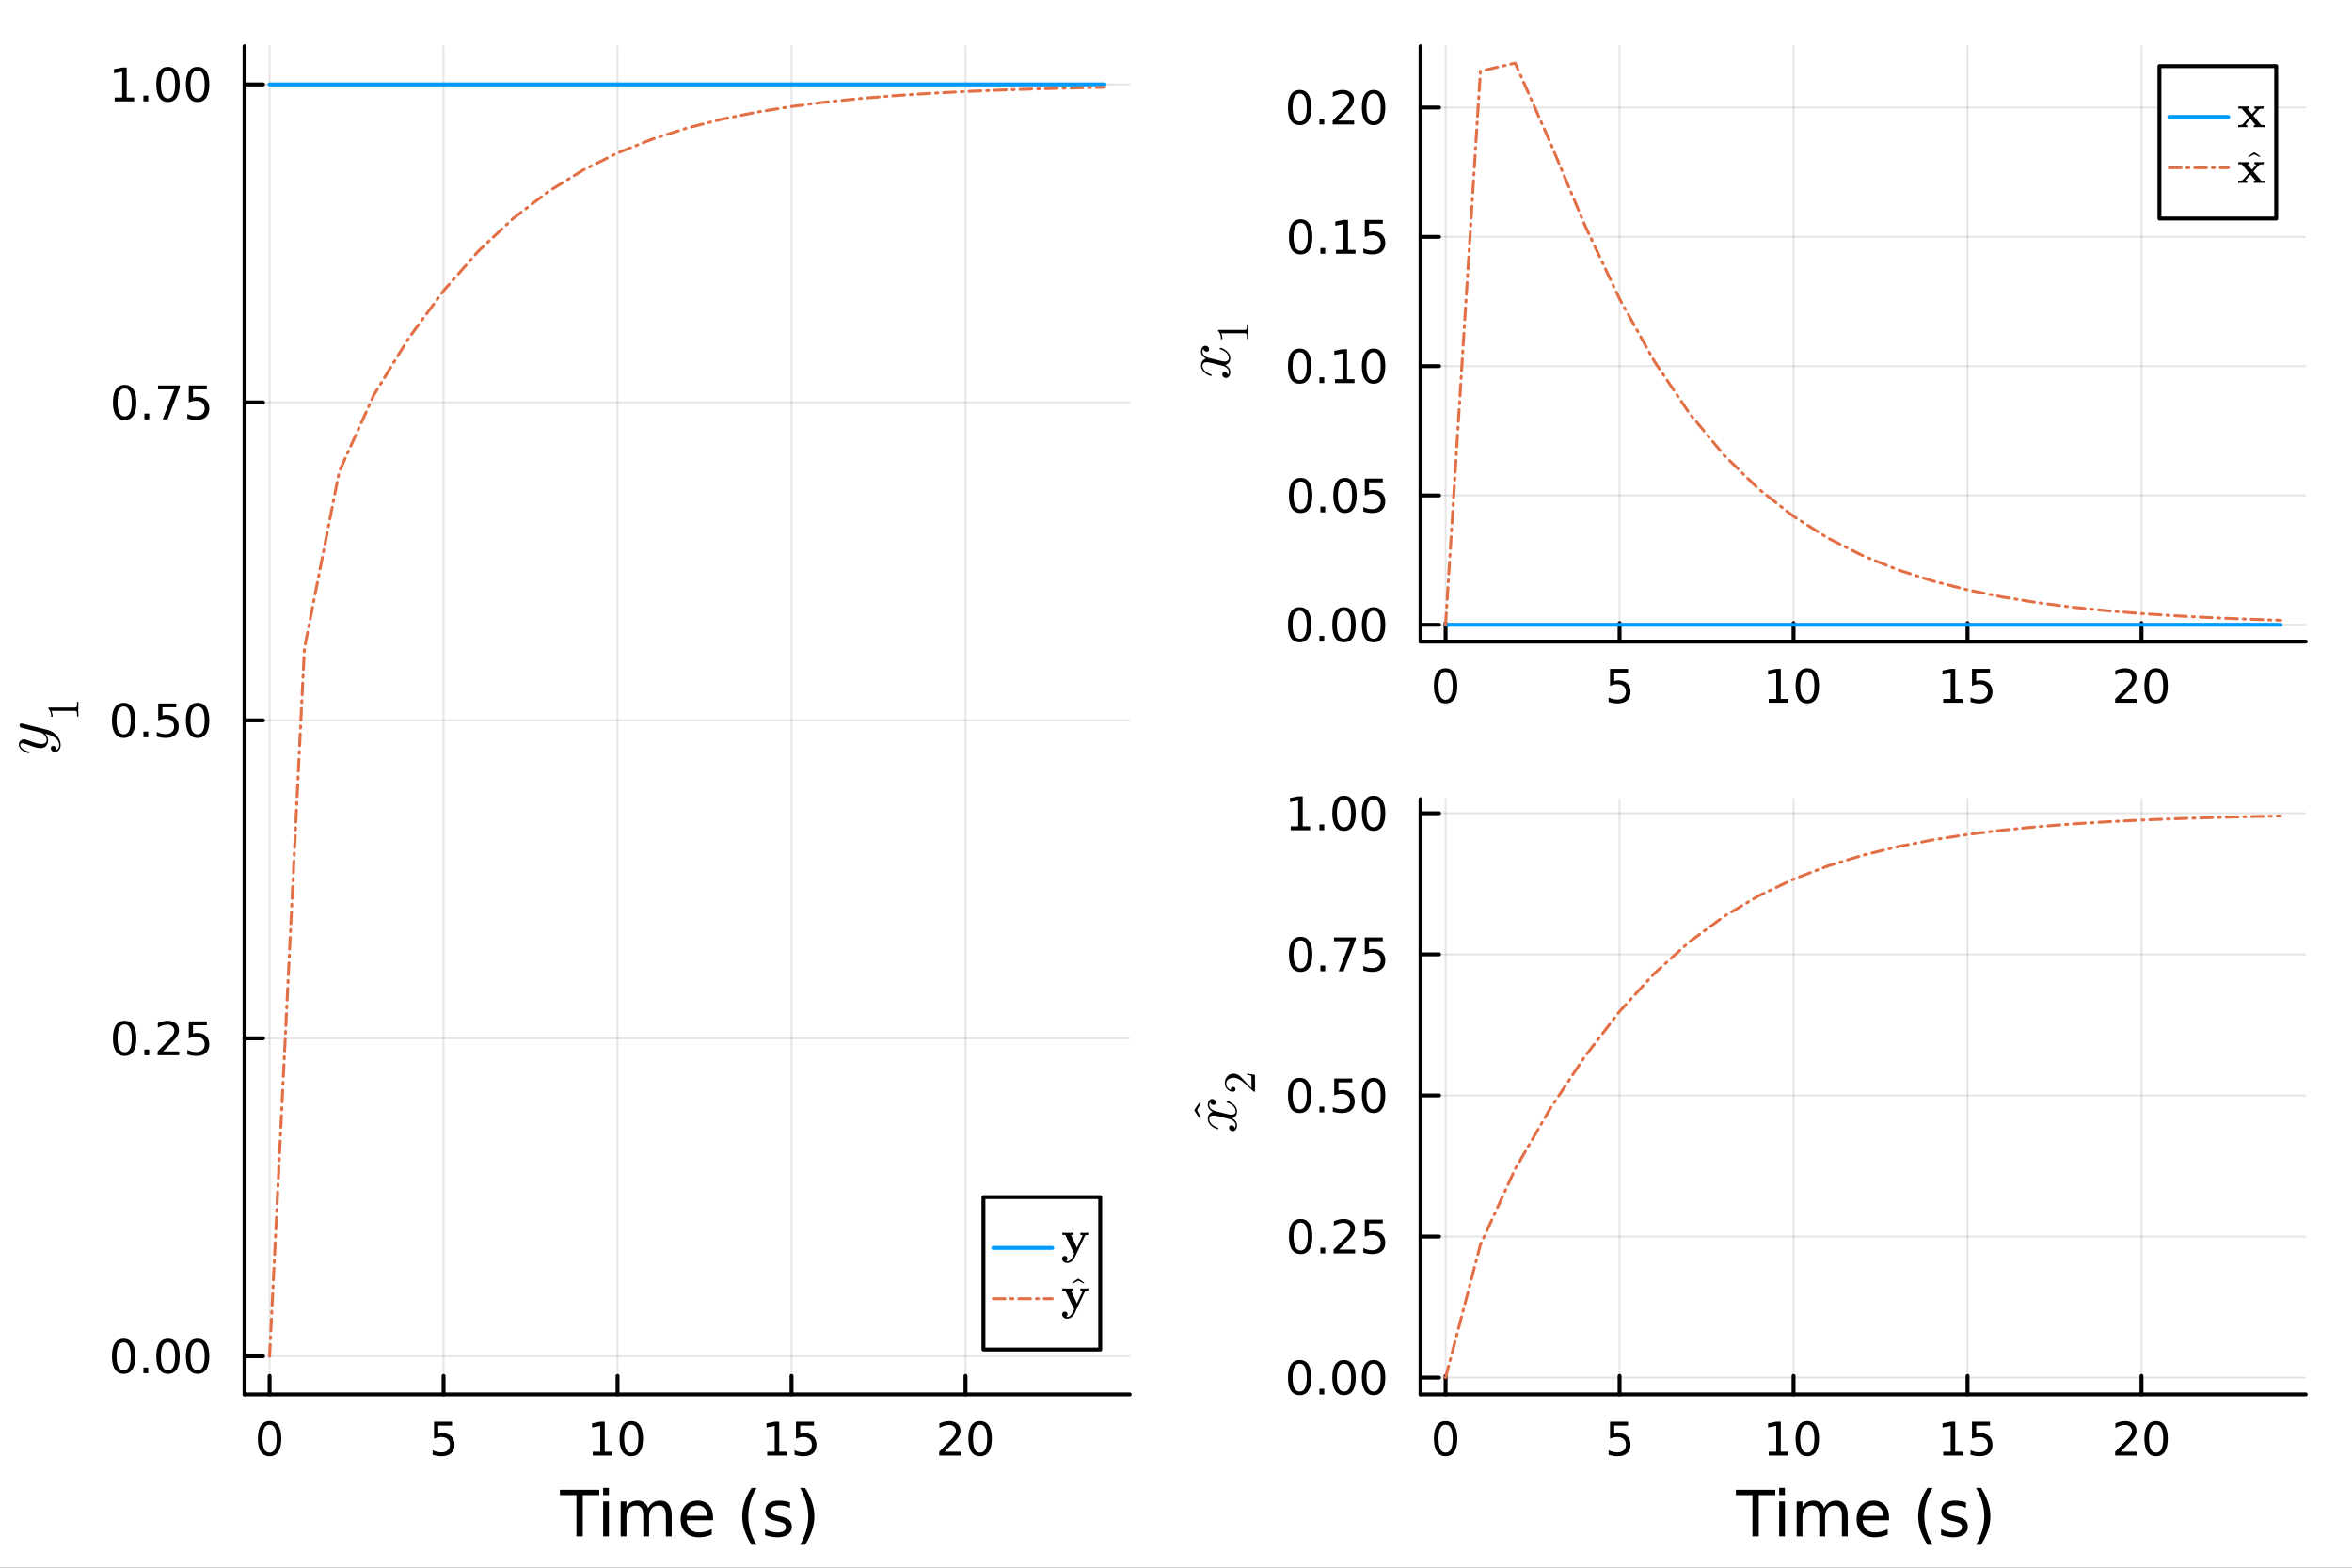 <svg xmlns="http://www.w3.org/2000/svg" xmlns:xlink="http://www.w3.org/1999/xlink" width="600" height="400" viewBox="0 0 2400 1600">
<rect x="0" y="0" width="2400" height="1600" fill="#333333" stroke="none"/>
<defs>
  <clipPath id="clip830">
    <rect x="0" y="0" width="2400" height="1600"></rect>
  </clipPath>
</defs>
<path clip-path="url(#clip830)" d="M0 1600 L2400 1600 L2400 0 L0 0  Z" fill="#ffffff" fill-rule="evenodd" fill-opacity="1"></path>
<defs>
  <clipPath id="clip831">
    <rect x="480" y="0" width="1681" height="1600"></rect>
  </clipPath>
</defs>
<path clip-path="url(#clip830)" d="M249.542 1423.18 L1152.76 1423.18 L1152.76 47.244 L249.542 47.244  Z" fill="#ffffff" fill-rule="evenodd" fill-opacity="1"></path>
<defs>
  <clipPath id="clip832">
    <rect x="249" y="47" width="904" height="1377"></rect>
  </clipPath>
</defs>
<polyline clip-path="url(#clip832)" style="stroke:#000000; stroke-linecap:round; stroke-linejoin:round; stroke-width:2; stroke-opacity:0.1; fill:none" points="275.105,1423.18 275.105,47.244 "></polyline>
<polyline clip-path="url(#clip832)" style="stroke:#000000; stroke-linecap:round; stroke-linejoin:round; stroke-width:2; stroke-opacity:0.1; fill:none" points="452.623,1423.18 452.623,47.244 "></polyline>
<polyline clip-path="url(#clip832)" style="stroke:#000000; stroke-linecap:round; stroke-linejoin:round; stroke-width:2; stroke-opacity:0.1; fill:none" points="630.142,1423.18 630.142,47.244 "></polyline>
<polyline clip-path="url(#clip832)" style="stroke:#000000; stroke-linecap:round; stroke-linejoin:round; stroke-width:2; stroke-opacity:0.1; fill:none" points="807.66,1423.18 807.66,47.244 "></polyline>
<polyline clip-path="url(#clip832)" style="stroke:#000000; stroke-linecap:round; stroke-linejoin:round; stroke-width:2; stroke-opacity:0.1; fill:none" points="985.178,1423.18 985.178,47.244 "></polyline>
<polyline clip-path="url(#clip830)" style="stroke:#000000; stroke-linecap:round; stroke-linejoin:round; stroke-width:4; stroke-opacity:1; fill:none" points="249.542,1423.18 1152.76,1423.18 "></polyline>
<polyline clip-path="url(#clip830)" style="stroke:#000000; stroke-linecap:round; stroke-linejoin:round; stroke-width:4; stroke-opacity:1; fill:none" points="275.105,1423.18 275.105,1404.28 "></polyline>
<polyline clip-path="url(#clip830)" style="stroke:#000000; stroke-linecap:round; stroke-linejoin:round; stroke-width:4; stroke-opacity:1; fill:none" points="452.623,1423.18 452.623,1404.28 "></polyline>
<polyline clip-path="url(#clip830)" style="stroke:#000000; stroke-linecap:round; stroke-linejoin:round; stroke-width:4; stroke-opacity:1; fill:none" points="630.142,1423.18 630.142,1404.28 "></polyline>
<polyline clip-path="url(#clip830)" style="stroke:#000000; stroke-linecap:round; stroke-linejoin:round; stroke-width:4; stroke-opacity:1; fill:none" points="807.66,1423.18 807.66,1404.28 "></polyline>
<polyline clip-path="url(#clip830)" style="stroke:#000000; stroke-linecap:round; stroke-linejoin:round; stroke-width:4; stroke-opacity:1; fill:none" points="985.178,1423.18 985.178,1404.28 "></polyline>
<path clip-path="url(#clip830)" d="M275.105 1454.1 Q271.494 1454.1 269.665 1457.66 Q267.859 1461.2 267.859 1468.33 Q267.859 1475.44 269.665 1479.01 Q271.494 1482.55 275.105 1482.55 Q278.739 1482.55 280.544 1479.01 Q282.373 1475.44 282.373 1468.33 Q282.373 1461.2 280.544 1457.66 Q278.739 1454.1 275.105 1454.1 M275.105 1450.39 Q280.915 1450.39 283.97 1455 Q287.049 1459.58 287.049 1468.33 Q287.049 1477.06 283.97 1481.67 Q280.915 1486.25 275.105 1486.25 Q269.295 1486.25 266.216 1481.67 Q263.16 1477.06 263.16 1468.33 Q263.16 1459.58 266.216 1455 Q269.295 1450.39 275.105 1450.39 Z" fill="#000000" fill-rule="nonzero" fill-opacity="1"></path><path clip-path="url(#clip830)" d="M442.901 1451.02 L461.257 1451.02 L461.257 1454.96 L447.183 1454.96 L447.183 1463.43 Q448.202 1463.08 449.22 1462.92 Q450.239 1462.73 451.257 1462.73 Q457.044 1462.73 460.424 1465.9 Q463.804 1469.08 463.804 1474.49 Q463.804 1480.07 460.331 1483.17 Q456.859 1486.25 450.54 1486.25 Q448.364 1486.25 446.095 1485.88 Q443.85 1485.51 441.443 1484.77 L441.443 1480.07 Q443.526 1481.2 445.748 1481.76 Q447.97 1482.32 450.447 1482.32 Q454.452 1482.32 456.79 1480.21 Q459.128 1478.1 459.128 1474.49 Q459.128 1470.88 456.79 1468.77 Q454.452 1466.67 450.447 1466.67 Q448.572 1466.67 446.697 1467.08 Q444.845 1467.5 442.901 1468.38 L442.901 1451.02 Z" fill="#000000" fill-rule="nonzero" fill-opacity="1"></path><path clip-path="url(#clip830)" d="M604.829 1481.64 L612.468 1481.64 L612.468 1455.28 L604.158 1456.95 L604.158 1452.69 L612.422 1451.02 L617.098 1451.02 L617.098 1481.64 L624.737 1481.64 L624.737 1485.58 L604.829 1485.58 L604.829 1481.64 Z" fill="#000000" fill-rule="nonzero" fill-opacity="1"></path><path clip-path="url(#clip830)" d="M644.181 1454.1 Q640.57 1454.1 638.741 1457.66 Q636.936 1461.2 636.936 1468.33 Q636.936 1475.44 638.741 1479.01 Q640.57 1482.55 644.181 1482.55 Q647.815 1482.55 649.621 1479.01 Q651.449 1475.44 651.449 1468.33 Q651.449 1461.2 649.621 1457.66 Q647.815 1454.1 644.181 1454.1 M644.181 1450.39 Q649.991 1450.39 653.047 1455 Q656.125 1459.58 656.125 1468.33 Q656.125 1477.06 653.047 1481.67 Q649.991 1486.25 644.181 1486.25 Q638.371 1486.25 635.292 1481.67 Q632.236 1477.06 632.236 1468.33 Q632.236 1459.58 635.292 1455 Q638.371 1450.39 644.181 1450.39 Z" fill="#000000" fill-rule="nonzero" fill-opacity="1"></path><path clip-path="url(#clip830)" d="M782.845 1481.64 L790.484 1481.64 L790.484 1455.28 L782.174 1456.95 L782.174 1452.69 L790.438 1451.02 L795.114 1451.02 L795.114 1481.64 L802.753 1481.64 L802.753 1485.58 L782.845 1485.58 L782.845 1481.64 Z" fill="#000000" fill-rule="nonzero" fill-opacity="1"></path><path clip-path="url(#clip830)" d="M812.243 1451.02 L830.6 1451.02 L830.6 1454.96 L816.526 1454.96 L816.526 1463.43 Q817.544 1463.08 818.563 1462.92 Q819.581 1462.73 820.6 1462.73 Q826.387 1462.73 829.766 1465.9 Q833.146 1469.08 833.146 1474.49 Q833.146 1480.07 829.674 1483.17 Q826.202 1486.25 819.882 1486.25 Q817.706 1486.25 815.438 1485.88 Q813.192 1485.51 810.785 1484.77 L810.785 1480.07 Q812.868 1481.2 815.091 1481.76 Q817.313 1482.32 819.79 1482.32 Q823.794 1482.32 826.132 1480.21 Q828.47 1478.1 828.47 1474.49 Q828.47 1470.88 826.132 1468.77 Q823.794 1466.67 819.79 1466.67 Q817.915 1466.67 816.04 1467.08 Q814.188 1467.5 812.243 1468.38 L812.243 1451.02 Z" fill="#000000" fill-rule="nonzero" fill-opacity="1"></path><path clip-path="url(#clip830)" d="M963.952 1481.64 L980.271 1481.64 L980.271 1485.58 L958.327 1485.58 L958.327 1481.64 Q960.989 1478.89 965.572 1474.26 Q970.179 1469.61 971.359 1468.27 Q973.604 1465.74 974.484 1464.01 Q975.387 1462.25 975.387 1460.56 Q975.387 1457.8 973.442 1456.07 Q971.521 1454.33 968.419 1454.33 Q966.22 1454.33 963.767 1455.09 Q961.336 1455.86 958.558 1457.41 L958.558 1452.69 Q961.382 1451.55 963.836 1450.97 Q966.29 1450.39 968.327 1450.39 Q973.697 1450.39 976.891 1453.08 Q980.086 1455.77 980.086 1460.26 Q980.086 1462.39 979.276 1464.31 Q978.489 1466.2 976.382 1468.8 Q975.804 1469.47 972.702 1472.69 Q969.6 1475.88 963.952 1481.64 Z" fill="#000000" fill-rule="nonzero" fill-opacity="1"></path><path clip-path="url(#clip830)" d="M1000.09 1454.1 Q996.475 1454.1 994.646 1457.66 Q992.84 1461.2 992.84 1468.33 Q992.84 1475.44 994.646 1479.01 Q996.475 1482.55 1000.09 1482.55 Q1003.72 1482.55 1005.53 1479.01 Q1007.35 1475.44 1007.35 1468.33 Q1007.35 1461.2 1005.53 1457.66 Q1003.72 1454.1 1000.09 1454.1 M1000.09 1450.39 Q1005.9 1450.39 1008.95 1455 Q1012.03 1459.58 1012.03 1468.33 Q1012.03 1477.06 1008.95 1481.67 Q1005.9 1486.25 1000.09 1486.25 Q994.276 1486.25 991.197 1481.67 Q988.141 1477.06 988.141 1468.33 Q988.141 1459.58 991.197 1455 Q994.276 1450.39 1000.09 1450.39 Z" fill="#000000" fill-rule="nonzero" fill-opacity="1"></path><path clip-path="url(#clip830)" d="M571.32 1520.52 L611.52 1520.52 L611.52 1525.93 L594.651 1525.93 L594.651 1568.04 L588.19 1568.04 L588.19 1525.93 L571.32 1525.93 L571.32 1520.52 Z" fill="#000000" fill-rule="nonzero" fill-opacity="1"></path><path clip-path="url(#clip830)" d="M615.467 1532.4 L621.323 1532.4 L621.323 1568.04 L615.467 1568.04 L615.467 1532.4 M615.467 1518.52 L621.323 1518.52 L621.323 1525.93 L615.467 1525.93 L615.467 1518.52 Z" fill="#000000" fill-rule="nonzero" fill-opacity="1"></path><path clip-path="url(#clip830)" d="M661.331 1539.24 Q663.528 1535.29 666.583 1533.41 Q669.639 1531.54 673.776 1531.54 Q679.346 1531.54 682.37 1535.45 Q685.394 1539.33 685.394 1546.53 L685.394 1568.04 L679.506 1568.04 L679.506 1546.72 Q679.506 1541.59 677.691 1539.11 Q675.877 1536.63 672.153 1536.63 Q667.602 1536.63 664.96 1539.65 Q662.318 1542.68 662.318 1547.9 L662.318 1568.04 L656.43 1568.04 L656.43 1546.72 Q656.43 1541.56 654.616 1539.11 Q652.801 1536.63 649.014 1536.63 Q644.526 1536.63 641.884 1539.68 Q639.242 1542.71 639.242 1547.9 L639.242 1568.04 L633.354 1568.04 L633.354 1532.4 L639.242 1532.4 L639.242 1537.93 Q641.248 1534.66 644.049 1533.1 Q646.849 1531.54 650.701 1531.54 Q654.584 1531.54 657.289 1533.51 Q660.027 1535.48 661.331 1539.24 Z" fill="#000000" fill-rule="nonzero" fill-opacity="1"></path><path clip-path="url(#clip830)" d="M727.567 1548.76 L727.567 1551.62 L700.64 1551.62 Q701.022 1557.67 704.268 1560.85 Q707.547 1564 713.371 1564 Q716.745 1564 719.896 1563.17 Q723.079 1562.35 726.198 1560.69 L726.198 1566.23 Q723.047 1567.57 719.737 1568.27 Q716.427 1568.97 713.021 1568.97 Q704.491 1568.97 699.494 1564 Q694.529 1559.04 694.529 1550.57 Q694.529 1541.82 699.239 1536.69 Q703.982 1531.54 712.002 1531.54 Q719.196 1531.54 723.365 1536.18 Q727.567 1540.8 727.567 1548.76 M721.71 1547.04 Q721.647 1542.23 719.005 1539.37 Q716.395 1536.5 712.066 1536.5 Q707.165 1536.5 704.205 1539.27 Q701.276 1542.04 700.831 1547.07 L721.71 1547.04 Z" fill="#000000" fill-rule="nonzero" fill-opacity="1"></path><path clip-path="url(#clip830)" d="M771.967 1518.58 Q767.702 1525.9 765.634 1533.06 Q763.565 1540.23 763.565 1547.58 Q763.565 1554.93 765.634 1562.16 Q767.734 1569.35 771.967 1576.64 L766.875 1576.64 Q762.101 1569.16 759.713 1561.93 Q757.358 1554.71 757.358 1547.58 Q757.358 1540.48 759.713 1533.29 Q762.069 1526.09 766.875 1518.58 L771.967 1518.58 Z" fill="#000000" fill-rule="nonzero" fill-opacity="1"></path><path clip-path="url(#clip830)" d="M806.056 1533.45 L806.056 1538.98 Q803.573 1537.71 800.9 1537.07 Q798.226 1536.44 795.361 1536.44 Q791.001 1536.44 788.805 1537.77 Q786.64 1539.11 786.64 1541.79 Q786.64 1543.82 788.2 1545 Q789.76 1546.15 794.47 1547.2 L796.475 1547.64 Q802.714 1548.98 805.324 1551.43 Q807.966 1553.85 807.966 1558.21 Q807.966 1563.17 804.019 1566.07 Q800.104 1568.97 793.229 1568.97 Q790.364 1568.97 787.245 1568.39 Q784.158 1567.85 780.72 1566.74 L780.72 1560.69 Q783.967 1562.38 787.118 1563.24 Q790.269 1564.07 793.356 1564.07 Q797.494 1564.07 799.722 1562.66 Q801.95 1561.23 801.95 1558.65 Q801.95 1556.27 800.327 1554.99 Q798.735 1553.72 793.293 1552.54 L791.256 1552.07 Q785.813 1550.92 783.394 1548.56 Q780.975 1546.18 780.975 1542.04 Q780.975 1537.01 784.54 1534.27 Q788.105 1531.54 794.661 1531.54 Q797.908 1531.54 800.772 1532.01 Q803.637 1532.49 806.056 1533.45 Z" fill="#000000" fill-rule="nonzero" fill-opacity="1"></path><path clip-path="url(#clip830)" d="M816.368 1518.58 L821.461 1518.58 Q826.235 1526.09 828.59 1533.29 Q830.978 1540.48 830.978 1547.58 Q830.978 1554.71 828.59 1561.93 Q826.235 1569.16 821.461 1576.64 L816.368 1576.64 Q820.601 1569.35 822.67 1562.16 Q824.771 1554.93 824.771 1547.58 Q824.771 1540.23 822.67 1533.06 Q820.601 1525.9 816.368 1518.58 Z" fill="#000000" fill-rule="nonzero" fill-opacity="1"></path><polyline clip-path="url(#clip832)" style="stroke:#000000; stroke-linecap:round; stroke-linejoin:round; stroke-width:2; stroke-opacity:0.1; fill:none" points="249.542,1384.24 1152.76,1384.24 "></polyline>
<polyline clip-path="url(#clip832)" style="stroke:#000000; stroke-linecap:round; stroke-linejoin:round; stroke-width:2; stroke-opacity:0.1; fill:none" points="249.542,1059.73 1152.76,1059.73 "></polyline>
<polyline clip-path="url(#clip832)" style="stroke:#000000; stroke-linecap:round; stroke-linejoin:round; stroke-width:2; stroke-opacity:0.1; fill:none" points="249.542,735.212 1152.76,735.212 "></polyline>
<polyline clip-path="url(#clip832)" style="stroke:#000000; stroke-linecap:round; stroke-linejoin:round; stroke-width:2; stroke-opacity:0.1; fill:none" points="249.542,410.699 1152.76,410.699 "></polyline>
<polyline clip-path="url(#clip832)" style="stroke:#000000; stroke-linecap:round; stroke-linejoin:round; stroke-width:2; stroke-opacity:0.1; fill:none" points="249.542,86.186 1152.76,86.186 "></polyline>
<polyline clip-path="url(#clip830)" style="stroke:#000000; stroke-linecap:round; stroke-linejoin:round; stroke-width:4; stroke-opacity:1; fill:none" points="249.542,1423.18 249.542,47.244 "></polyline>
<polyline clip-path="url(#clip830)" style="stroke:#000000; stroke-linecap:round; stroke-linejoin:round; stroke-width:4; stroke-opacity:1; fill:none" points="249.542,1384.24 268.44,1384.24 "></polyline>
<polyline clip-path="url(#clip830)" style="stroke:#000000; stroke-linecap:round; stroke-linejoin:round; stroke-width:4; stroke-opacity:1; fill:none" points="249.542,1059.73 268.44,1059.73 "></polyline>
<polyline clip-path="url(#clip830)" style="stroke:#000000; stroke-linecap:round; stroke-linejoin:round; stroke-width:4; stroke-opacity:1; fill:none" points="249.542,735.212 268.44,735.212 "></polyline>
<polyline clip-path="url(#clip830)" style="stroke:#000000; stroke-linecap:round; stroke-linejoin:round; stroke-width:4; stroke-opacity:1; fill:none" points="249.542,410.699 268.44,410.699 "></polyline>
<polyline clip-path="url(#clip830)" style="stroke:#000000; stroke-linecap:round; stroke-linejoin:round; stroke-width:4; stroke-opacity:1; fill:none" points="249.542,86.186 268.44,86.186 "></polyline>
<path clip-path="url(#clip830)" d="M126.205 1370.04 Q122.593 1370.04 120.765 1373.6 Q118.959 1377.14 118.959 1384.27 Q118.959 1391.38 120.765 1394.94 Q122.593 1398.49 126.205 1398.49 Q129.839 1398.49 131.644 1394.94 Q133.473 1391.38 133.473 1384.27 Q133.473 1377.14 131.644 1373.6 Q129.839 1370.04 126.205 1370.04 M126.205 1366.33 Q132.015 1366.33 135.07 1370.94 Q138.149 1375.52 138.149 1384.27 Q138.149 1393 135.07 1397.61 Q132.015 1402.19 126.205 1402.19 Q120.394 1402.19 117.316 1397.61 Q114.26 1393 114.26 1384.27 Q114.26 1375.52 117.316 1370.94 Q120.394 1366.33 126.205 1366.33 Z" fill="#000000" fill-rule="nonzero" fill-opacity="1"></path><path clip-path="url(#clip830)" d="M146.366 1395.64 L151.251 1395.64 L151.251 1401.52 L146.366 1401.52 L146.366 1395.64 Z" fill="#000000" fill-rule="nonzero" fill-opacity="1"></path><path clip-path="url(#clip830)" d="M171.436 1370.04 Q167.825 1370.04 165.996 1373.6 Q164.19 1377.14 164.19 1384.27 Q164.19 1391.38 165.996 1394.94 Q167.825 1398.49 171.436 1398.49 Q175.07 1398.49 176.876 1394.94 Q178.704 1391.38 178.704 1384.27 Q178.704 1377.14 176.876 1373.6 Q175.07 1370.04 171.436 1370.04 M171.436 1366.33 Q177.246 1366.33 180.301 1370.94 Q183.38 1375.52 183.38 1384.27 Q183.38 1393 180.301 1397.61 Q177.246 1402.19 171.436 1402.19 Q165.626 1402.19 162.547 1397.61 Q159.491 1393 159.491 1384.27 Q159.491 1375.52 162.547 1370.94 Q165.626 1366.33 171.436 1366.33 Z" fill="#000000" fill-rule="nonzero" fill-opacity="1"></path><path clip-path="url(#clip830)" d="M201.598 1370.04 Q197.987 1370.04 196.158 1373.6 Q194.352 1377.14 194.352 1384.27 Q194.352 1391.38 196.158 1394.94 Q197.987 1398.49 201.598 1398.49 Q205.232 1398.49 207.037 1394.94 Q208.866 1391.38 208.866 1384.27 Q208.866 1377.14 207.037 1373.6 Q205.232 1370.04 201.598 1370.04 M201.598 1366.33 Q207.408 1366.33 210.463 1370.94 Q213.542 1375.52 213.542 1384.27 Q213.542 1393 210.463 1397.61 Q207.408 1402.19 201.598 1402.19 Q195.787 1402.19 192.709 1397.61 Q189.653 1393 189.653 1384.27 Q189.653 1375.52 192.709 1370.94 Q195.787 1366.33 201.598 1366.33 Z" fill="#000000" fill-rule="nonzero" fill-opacity="1"></path><path clip-path="url(#clip830)" d="M127.2 1045.52 Q123.589 1045.52 121.76 1049.09 Q119.955 1052.63 119.955 1059.76 Q119.955 1066.87 121.76 1070.43 Q123.589 1073.97 127.2 1073.97 Q130.834 1073.97 132.64 1070.43 Q134.468 1066.87 134.468 1059.76 Q134.468 1052.63 132.64 1049.09 Q130.834 1045.52 127.2 1045.52 M127.2 1041.82 Q133.01 1041.82 136.066 1046.43 Q139.144 1051.01 139.144 1059.76 Q139.144 1068.49 136.066 1073.09 Q133.01 1077.68 127.2 1077.68 Q121.39 1077.68 118.311 1073.09 Q115.256 1068.49 115.256 1059.76 Q115.256 1051.01 118.311 1046.43 Q121.39 1041.82 127.2 1041.82 Z" fill="#000000" fill-rule="nonzero" fill-opacity="1"></path><path clip-path="url(#clip830)" d="M147.362 1071.13 L152.246 1071.13 L152.246 1077.01 L147.362 1077.01 L147.362 1071.13 Z" fill="#000000" fill-rule="nonzero" fill-opacity="1"></path><path clip-path="url(#clip830)" d="M166.459 1073.07 L182.778 1073.07 L182.778 1077.01 L160.834 1077.01 L160.834 1073.07 Q163.496 1070.32 168.079 1065.69 Q172.686 1061.03 173.866 1059.69 Q176.112 1057.17 176.991 1055.43 Q177.894 1053.67 177.894 1051.98 Q177.894 1049.23 175.95 1047.49 Q174.028 1045.76 170.927 1045.76 Q168.727 1045.76 166.274 1046.52 Q163.843 1047.28 161.065 1048.83 L161.065 1044.11 Q163.89 1042.98 166.343 1042.4 Q168.797 1041.82 170.834 1041.82 Q176.204 1041.82 179.399 1044.51 Q182.593 1047.19 182.593 1051.68 Q182.593 1053.81 181.783 1055.73 Q180.996 1057.63 178.889 1060.22 Q178.311 1060.89 175.209 1064.11 Q172.107 1067.31 166.459 1073.07 Z" fill="#000000" fill-rule="nonzero" fill-opacity="1"></path><path clip-path="url(#clip830)" d="M192.639 1042.45 L210.996 1042.45 L210.996 1046.38 L196.922 1046.38 L196.922 1054.85 Q197.94 1054.51 198.959 1054.34 Q199.977 1054.16 200.996 1054.16 Q206.783 1054.16 210.162 1057.33 Q213.542 1060.5 213.542 1065.92 Q213.542 1071.5 210.07 1074.6 Q206.598 1077.68 200.278 1077.68 Q198.102 1077.68 195.834 1077.31 Q193.588 1076.94 191.181 1076.19 L191.181 1071.5 Q193.264 1072.63 195.487 1073.19 Q197.709 1073.74 200.186 1073.74 Q204.19 1073.74 206.528 1071.63 Q208.866 1069.53 208.866 1065.92 Q208.866 1062.31 206.528 1060.2 Q204.19 1058.09 200.186 1058.09 Q198.311 1058.09 196.436 1058.51 Q194.584 1058.93 192.639 1059.81 L192.639 1042.45 Z" fill="#000000" fill-rule="nonzero" fill-opacity="1"></path><path clip-path="url(#clip830)" d="M126.205 721.011 Q122.593 721.011 120.765 724.575 Q118.959 728.117 118.959 735.247 Q118.959 742.353 120.765 745.918 Q122.593 749.46 126.205 749.46 Q129.839 749.46 131.644 745.918 Q133.473 742.353 133.473 735.247 Q133.473 728.117 131.644 724.575 Q129.839 721.011 126.205 721.011 M126.205 717.307 Q132.015 717.307 135.07 721.913 Q138.149 726.497 138.149 735.247 Q138.149 743.973 135.07 748.58 Q132.015 753.163 126.205 753.163 Q120.394 753.163 117.316 748.58 Q114.26 743.973 114.26 735.247 Q114.26 726.497 117.316 721.913 Q120.394 717.307 126.205 717.307 Z" fill="#000000" fill-rule="nonzero" fill-opacity="1"></path><path clip-path="url(#clip830)" d="M146.366 746.612 L151.251 746.612 L151.251 752.492 L146.366 752.492 L146.366 746.612 Z" fill="#000000" fill-rule="nonzero" fill-opacity="1"></path><path clip-path="url(#clip830)" d="M161.482 717.932 L179.839 717.932 L179.839 721.867 L165.765 721.867 L165.765 730.339 Q166.783 729.992 167.802 729.83 Q168.82 729.645 169.839 729.645 Q175.626 729.645 179.005 732.816 Q182.385 735.987 182.385 741.404 Q182.385 746.983 178.913 750.085 Q175.44 753.163 169.121 753.163 Q166.945 753.163 164.677 752.793 Q162.431 752.423 160.024 751.682 L160.024 746.983 Q162.107 748.117 164.329 748.673 Q166.552 749.228 169.028 749.228 Q173.033 749.228 175.371 747.122 Q177.709 745.015 177.709 741.404 Q177.709 737.793 175.371 735.687 Q173.033 733.58 169.028 733.58 Q167.153 733.58 165.278 733.997 Q163.427 734.413 161.482 735.293 L161.482 717.932 Z" fill="#000000" fill-rule="nonzero" fill-opacity="1"></path><path clip-path="url(#clip830)" d="M201.598 721.011 Q197.987 721.011 196.158 724.575 Q194.352 728.117 194.352 735.247 Q194.352 742.353 196.158 745.918 Q197.987 749.46 201.598 749.46 Q205.232 749.46 207.037 745.918 Q208.866 742.353 208.866 735.247 Q208.866 728.117 207.037 724.575 Q205.232 721.011 201.598 721.011 M201.598 717.307 Q207.408 717.307 210.463 721.913 Q213.542 726.497 213.542 735.247 Q213.542 743.973 210.463 748.58 Q207.408 753.163 201.598 753.163 Q195.787 753.163 192.709 748.58 Q189.653 743.973 189.653 735.247 Q189.653 726.497 192.709 721.913 Q195.787 717.307 201.598 717.307 Z" fill="#000000" fill-rule="nonzero" fill-opacity="1"></path><path clip-path="url(#clip830)" d="M127.2 396.498 Q123.589 396.498 121.76 400.062 Q119.955 403.604 119.955 410.734 Q119.955 417.84 121.76 421.405 Q123.589 424.946 127.2 424.946 Q130.834 424.946 132.64 421.405 Q134.468 417.84 134.468 410.734 Q134.468 403.604 132.64 400.062 Q130.834 396.498 127.2 396.498 M127.2 392.794 Q133.01 392.794 136.066 397.4 Q139.144 401.984 139.144 410.734 Q139.144 419.46 136.066 424.067 Q133.01 428.65 127.2 428.65 Q121.39 428.65 118.311 424.067 Q115.256 419.46 115.256 410.734 Q115.256 401.984 118.311 397.4 Q121.39 392.794 127.2 392.794 Z" fill="#000000" fill-rule="nonzero" fill-opacity="1"></path><path clip-path="url(#clip830)" d="M147.362 422.099 L152.246 422.099 L152.246 427.979 L147.362 427.979 L147.362 422.099 Z" fill="#000000" fill-rule="nonzero" fill-opacity="1"></path><path clip-path="url(#clip830)" d="M161.251 393.419 L183.473 393.419 L183.473 395.41 L170.927 427.979 L166.042 427.979 L177.848 397.354 L161.251 397.354 L161.251 393.419 Z" fill="#000000" fill-rule="nonzero" fill-opacity="1"></path><path clip-path="url(#clip830)" d="M192.639 393.419 L210.996 393.419 L210.996 397.354 L196.922 397.354 L196.922 405.826 Q197.94 405.479 198.959 405.317 Q199.977 405.132 200.996 405.132 Q206.783 405.132 210.162 408.303 Q213.542 411.474 213.542 416.891 Q213.542 422.47 210.07 425.571 Q206.598 428.65 200.278 428.65 Q198.102 428.65 195.834 428.28 Q193.588 427.909 191.181 427.169 L191.181 422.47 Q193.264 423.604 195.487 424.159 Q197.709 424.715 200.186 424.715 Q204.19 424.715 206.528 422.608 Q208.866 420.502 208.866 416.891 Q208.866 413.28 206.528 411.173 Q204.19 409.067 200.186 409.067 Q198.311 409.067 196.436 409.484 Q194.584 409.9 192.639 410.78 L192.639 393.419 Z" fill="#000000" fill-rule="nonzero" fill-opacity="1"></path><path clip-path="url(#clip830)" d="M117.015 99.531 L124.654 99.531 L124.654 73.165 L116.343 74.832 L116.343 70.572 L124.607 68.906 L129.283 68.906 L129.283 99.531 L136.922 99.531 L136.922 103.466 L117.015 103.466 L117.015 99.531 Z" fill="#000000" fill-rule="nonzero" fill-opacity="1"></path><path clip-path="url(#clip830)" d="M146.366 97.586 L151.251 97.586 L151.251 103.466 L146.366 103.466 L146.366 97.586 Z" fill="#000000" fill-rule="nonzero" fill-opacity="1"></path><path clip-path="url(#clip830)" d="M171.436 71.984 Q167.825 71.984 165.996 75.549 Q164.19 79.091 164.19 86.22 Q164.19 93.327 165.996 96.892 Q167.825 100.433 171.436 100.433 Q175.07 100.433 176.876 96.892 Q178.704 93.327 178.704 86.22 Q178.704 79.091 176.876 75.549 Q175.07 71.984 171.436 71.984 M171.436 68.281 Q177.246 68.281 180.301 72.887 Q183.38 77.47 183.38 86.22 Q183.38 94.947 180.301 99.554 Q177.246 104.137 171.436 104.137 Q165.626 104.137 162.547 99.554 Q159.491 94.947 159.491 86.22 Q159.491 77.47 162.547 72.887 Q165.626 68.281 171.436 68.281 Z" fill="#000000" fill-rule="nonzero" fill-opacity="1"></path><path clip-path="url(#clip830)" d="M201.598 71.984 Q197.987 71.984 196.158 75.549 Q194.352 79.091 194.352 86.22 Q194.352 93.327 196.158 96.892 Q197.987 100.433 201.598 100.433 Q205.232 100.433 207.037 96.892 Q208.866 93.327 208.866 86.22 Q208.866 79.091 207.037 75.549 Q205.232 71.984 201.598 71.984 M201.598 68.281 Q207.408 68.281 210.463 72.887 Q213.542 77.47 213.542 86.22 Q213.542 94.947 210.463 99.554 Q207.408 104.137 201.598 104.137 Q195.787 104.137 192.709 99.554 Q189.653 94.947 189.653 86.22 Q189.653 77.47 192.709 72.887 Q195.787 68.281 201.598 68.281 Z" fill="#000000" fill-rule="nonzero" fill-opacity="1"></path><path clip-path="url(#clip830)" d="M21.718 738.32 Q22.169 738.32 23.232 738.61 L48.416 744.922 Q54.02 746.307 57.949 750.816 Q61.879 755.293 61.879 760.381 Q61.879 763.441 60.236 765.405 Q58.626 767.37 56.146 767.37 Q53.956 767.37 52.893 766.21 Q51.862 765.051 51.862 763.666 Q51.862 763.215 51.991 762.732 Q52.12 762.249 52.668 761.734 Q53.215 761.219 54.149 761.219 Q55.663 761.219 56.854 762.539 Q57.402 763.183 57.531 763.795 Q57.66 764.375 57.66 765.373 Q58.561 764.987 59.173 764.278 Q59.785 763.57 60.011 762.764 Q60.268 761.959 60.333 761.444 Q60.429 760.896 60.429 760.381 Q60.429 756.259 56.275 753.103 Q55.019 752.169 53.763 751.492 Q52.539 750.784 51.025 750.269 Q49.544 749.753 48.739 749.528 Q47.933 749.27 46.098 748.819 Q49.093 751.814 49.093 755.486 Q49.093 757.032 48.674 758.417 Q48.255 759.769 47.386 760.961 Q46.484 762.153 44.906 762.861 Q43.328 763.537 41.235 763.537 Q39.012 763.537 35.985 762.668 Q32.958 761.798 27.386 759.705 Q24.262 758.578 22.748 758.578 Q22.008 758.578 21.557 758.739 Q21.074 758.9 20.913 759.222 Q20.719 759.544 20.687 759.737 Q20.655 759.898 20.655 760.22 Q20.655 762.12 22.587 763.892 Q24.52 765.663 28.835 766.887 Q29.64 767.144 29.834 767.305 Q30.027 767.466 30.027 767.95 Q29.995 768.755 29.351 768.755 Q29.093 768.755 28.095 768.465 Q27.064 768.175 25.55 767.499 Q24.004 766.79 22.62 765.824 Q21.203 764.858 20.204 763.344 Q19.206 761.798 19.206 760.027 Q19.206 757.611 20.784 756.13 Q22.33 754.616 24.616 754.616 Q25.55 754.616 26.388 754.874 Q27.193 755.099 29.351 755.937 Q38.046 759.318 42.297 759.318 Q43.328 759.318 44.197 759.157 Q45.035 758.964 45.872 758.545 Q46.677 758.127 47.16 757.289 Q47.611 756.42 47.611 755.228 Q47.611 753.715 46.903 752.298 Q46.162 750.848 45.164 749.946 Q44.165 749.013 43.328 748.465 Q42.458 747.885 42.008 747.756 L30.156 744.794 L24.874 743.473 Q22.008 742.861 21.299 742.571 Q20.623 742.185 20.269 741.509 Q19.914 740.832 19.914 740.253 Q19.914 739.447 20.397 738.9 Q20.881 738.32 21.718 738.32 Z" fill="#000000" fill-rule="nonzero" fill-opacity="1"></path><path clip-path="url(#clip830)" d="M53.665 731.574 L52.222 731.574 Q52.222 726.028 49.269 723.165 Q49.269 722.376 49.449 722.241 Q49.63 722.106 50.464 722.106 L76.367 722.106 Q77.742 722.106 78.171 721.429 Q78.599 720.753 78.599 717.8 L78.599 716.334 L80.019 716.334 Q79.884 717.957 79.884 723.819 Q79.884 729.68 80.019 731.281 L78.599 731.281 L78.599 729.816 Q78.599 726.907 78.193 726.209 Q77.765 725.51 76.367 725.51 L52.448 725.51 Q53.665 727.922 53.665 731.574 Z" fill="#000000" fill-rule="nonzero" fill-opacity="1"></path><polyline clip-path="url(#clip832)" style="stroke:#009af9; stroke-linecap:round; stroke-linejoin:round; stroke-width:4; stroke-opacity:1; fill:none" points="275.105,86.186 310.608,86.186 346.112,86.186 381.616,86.186 417.119,86.186 452.623,86.186 488.127,86.186 523.631,86.186 559.134,86.186 594.638,86.186 630.142,86.186 665.645,86.186 701.149,86.186 736.653,86.186 772.156,86.186 807.66,86.186 843.164,86.186 878.667,86.186 914.171,86.186 949.675,86.186 985.178,86.186 1020.68,86.186 1056.19,86.186 1091.69,86.186 1127.19,86.186 "></polyline>
<polyline clip-path="url(#clip832)" style="stroke:#e26f46; stroke-linecap:round; stroke-linejoin:round; stroke-width:3; stroke-opacity:1; fill:none" stroke-dasharray="12, 6, 2, 6" points="275.105,1384.24 310.608,662.004 346.112,481.412 381.616,402.839 417.119,345.025 452.623,296.715 488.127,256.285 523.631,222.94 559.134,195.768 594.638,173.807 630.142,156.15 665.645,142.003 701.149,130.691 736.653,121.659 772.156,114.454 807.66,108.709 843.164,104.129 878.667,100.48 914.171,97.573 949.675,95.257 985.178,93.412 1020.68,91.942 1056.19,90.771 1091.69,89.838 1127.19,89.095 "></polyline>
<path clip-path="url(#clip830)" d="M1003.5 1377.32 L1122.65 1377.32 L1122.65 1221.8 L1003.5 1221.8  Z" fill="#ffffff" fill-rule="evenodd" fill-opacity="1"></path>
<polyline clip-path="url(#clip830)" style="stroke:#000000; stroke-linecap:round; stroke-linejoin:round; stroke-width:4; stroke-opacity:1; fill:none" points="1003.5,1377.32 1122.65,1377.32 1122.65,1221.8 1003.5,1221.8 1003.5,1377.32 "></polyline>
<polyline clip-path="url(#clip830)" style="stroke:#009af9; stroke-linecap:round; stroke-linejoin:round; stroke-width:4; stroke-opacity:1; fill:none" points="1013.53,1273.64 1073.75,1273.64 "></polyline>
<path clip-path="url(#clip830)" d="M1110.56 1260.37 Q1109.08 1260.37 1108.33 1260.51 Q1107.58 1260.63 1107.39 1260.8 Q1107.21 1260.96 1107 1261.38 L1096.69 1283.3 Q1095.59 1285.65 1093.53 1287.33 Q1091.49 1289.02 1088.91 1289.02 Q1086.76 1289.02 1085.26 1287.71 Q1083.78 1286.42 1083.78 1284.59 Q1083.78 1283.28 1084.6 1282.53 Q1085.42 1281.81 1086.52 1281.81 Q1087.74 1281.81 1088.52 1282.58 Q1089.31 1283.35 1089.31 1284.55 Q1089.31 1285.32 1088.98 1285.9 Q1088.66 1286.51 1088.35 1286.72 Q1088.07 1286.96 1087.77 1287.1 Q1088.26 1287.29 1088.91 1287.29 Q1089.9 1287.29 1090.74 1286.89 Q1091.61 1286.51 1092.17 1286 Q1092.75 1285.51 1093.34 1284.62 Q1093.93 1283.75 1094.21 1283.19 Q1094.49 1282.65 1094.91 1281.71 L1096.01 1279.42 L1087.04 1260.37 L1083.97 1260.37 L1083.97 1258.13 L1089.45 1258.27 L1095.4 1258.13 L1095.4 1260.37 L1092.8 1260.37 L1098.89 1273.33 L1104.42 1261.52 L1104.65 1260.96 Q1104.65 1260.7 1104.09 1260.56 Q1103.53 1260.4 1102.97 1260.4 L1102.4 1260.37 L1102.4 1258.13 L1106.76 1258.27 Q1108.82 1258.27 1110.56 1258.13 L1110.56 1260.37 Z" fill="#000000" fill-rule="nonzero" fill-opacity="1"></path><polyline clip-path="url(#clip830)" style="stroke:#e26f46; stroke-linecap:round; stroke-linejoin:round; stroke-width:3; stroke-opacity:1; fill:none" stroke-dasharray="12, 6, 2, 6" points="1013.53,1325.48 1073.75,1325.48 "></polyline>
<path clip-path="url(#clip830)" d="M1106.37 1309.2 L1105.96 1309.87 Q1103.42 1308.77 1100.25 1307.01 Q1097.09 1308.77 1094.55 1309.87 L1094.15 1309.2 Q1096.93 1306.79 1100.25 1304.93 Q1103.61 1306.8 1106.37 1309.2 Z" fill="#000000" fill-rule="nonzero" fill-opacity="1"></path><path clip-path="url(#clip830)" d="M1110.56 1317.22 Q1109.08 1317.22 1108.33 1317.36 Q1107.58 1317.48 1107.39 1317.64 Q1107.21 1317.8 1107 1318.23 L1096.69 1340.15 Q1095.59 1342.49 1093.53 1344.18 Q1091.49 1345.86 1088.91 1345.86 Q1086.76 1345.86 1085.26 1344.55 Q1083.78 1343.26 1083.78 1341.44 Q1083.78 1340.13 1084.6 1339.38 Q1085.42 1338.65 1086.52 1338.65 Q1087.74 1338.65 1088.52 1339.42 Q1089.31 1340.2 1089.31 1341.39 Q1089.31 1342.16 1088.98 1342.75 Q1088.66 1343.36 1088.35 1343.57 Q1088.07 1343.8 1087.77 1343.94 Q1088.26 1344.13 1088.91 1344.13 Q1089.9 1344.13 1090.74 1343.73 Q1091.61 1343.36 1092.17 1342.84 Q1092.75 1342.35 1093.34 1341.46 Q1093.93 1340.59 1094.21 1340.03 Q1094.49 1339.49 1094.91 1338.56 L1096.01 1336.26 L1087.04 1317.22 L1083.97 1317.22 L1083.97 1314.97 L1089.45 1315.11 L1095.4 1314.97 L1095.4 1317.22 L1092.8 1317.22 L1098.89 1330.17 L1104.42 1318.37 L1104.65 1317.8 Q1104.65 1317.55 1104.09 1317.41 Q1103.53 1317.24 1102.97 1317.24 L1102.4 1317.22 L1102.4 1314.97 L1106.76 1315.11 Q1108.82 1315.11 1110.56 1314.97 L1110.56 1317.22 Z" fill="#000000" fill-rule="nonzero" fill-opacity="1"></path><path clip-path="url(#clip830)" d="M1449.54 654.814 L2352.76 654.814 L2352.76 47.244 L1449.54 47.244  Z" fill="#ffffff" fill-rule="evenodd" fill-opacity="1"></path>
<defs>
  <clipPath id="clip833">
    <rect x="1449" y="47" width="904" height="609"></rect>
  </clipPath>
</defs>
<polyline clip-path="url(#clip833)" style="stroke:#000000; stroke-linecap:round; stroke-linejoin:round; stroke-width:2; stroke-opacity:0.1; fill:none" points="1475.1,654.814 1475.1,47.244 "></polyline>
<polyline clip-path="url(#clip833)" style="stroke:#000000; stroke-linecap:round; stroke-linejoin:round; stroke-width:2; stroke-opacity:0.1; fill:none" points="1652.62,654.814 1652.62,47.244 "></polyline>
<polyline clip-path="url(#clip833)" style="stroke:#000000; stroke-linecap:round; stroke-linejoin:round; stroke-width:2; stroke-opacity:0.1; fill:none" points="1830.14,654.814 1830.14,47.244 "></polyline>
<polyline clip-path="url(#clip833)" style="stroke:#000000; stroke-linecap:round; stroke-linejoin:round; stroke-width:2; stroke-opacity:0.1; fill:none" points="2007.66,654.814 2007.66,47.244 "></polyline>
<polyline clip-path="url(#clip833)" style="stroke:#000000; stroke-linecap:round; stroke-linejoin:round; stroke-width:2; stroke-opacity:0.1; fill:none" points="2185.18,654.814 2185.18,47.244 "></polyline>
<polyline clip-path="url(#clip830)" style="stroke:#000000; stroke-linecap:round; stroke-linejoin:round; stroke-width:4; stroke-opacity:1; fill:none" points="1449.54,654.814 2352.76,654.814 "></polyline>
<polyline clip-path="url(#clip830)" style="stroke:#000000; stroke-linecap:round; stroke-linejoin:round; stroke-width:4; stroke-opacity:1; fill:none" points="1475.1,654.814 1475.1,635.916 "></polyline>
<polyline clip-path="url(#clip830)" style="stroke:#000000; stroke-linecap:round; stroke-linejoin:round; stroke-width:4; stroke-opacity:1; fill:none" points="1652.62,654.814 1652.62,635.916 "></polyline>
<polyline clip-path="url(#clip830)" style="stroke:#000000; stroke-linecap:round; stroke-linejoin:round; stroke-width:4; stroke-opacity:1; fill:none" points="1830.14,654.814 1830.14,635.916 "></polyline>
<polyline clip-path="url(#clip830)" style="stroke:#000000; stroke-linecap:round; stroke-linejoin:round; stroke-width:4; stroke-opacity:1; fill:none" points="2007.66,654.814 2007.66,635.916 "></polyline>
<polyline clip-path="url(#clip830)" style="stroke:#000000; stroke-linecap:round; stroke-linejoin:round; stroke-width:4; stroke-opacity:1; fill:none" points="2185.18,654.814 2185.18,635.916 "></polyline>
<path clip-path="url(#clip830)" d="M1475.1 685.733 Q1471.49 685.733 1469.66 689.297 Q1467.86 692.839 1467.86 699.969 Q1467.86 707.075 1469.66 710.64 Q1471.49 714.181 1475.1 714.181 Q1478.74 714.181 1480.54 710.64 Q1482.37 707.075 1482.37 699.969 Q1482.37 692.839 1480.54 689.297 Q1478.74 685.733 1475.1 685.733 M1475.1 682.029 Q1480.91 682.029 1483.97 686.635 Q1487.05 691.219 1487.05 699.969 Q1487.05 708.695 1483.97 713.302 Q1480.91 717.885 1475.1 717.885 Q1469.29 717.885 1466.22 713.302 Q1463.16 708.695 1463.16 699.969 Q1463.16 691.219 1466.22 686.635 Q1469.29 682.029 1475.1 682.029 Z" fill="#000000" fill-rule="nonzero" fill-opacity="1"></path><path clip-path="url(#clip830)" d="M1642.9 682.654 L1661.26 682.654 L1661.26 686.589 L1647.18 686.589 L1647.18 695.061 Q1648.2 694.714 1649.22 694.552 Q1650.24 694.367 1651.26 694.367 Q1657.04 694.367 1660.42 697.538 Q1663.8 700.709 1663.8 706.126 Q1663.8 711.705 1660.33 714.806 Q1656.86 717.885 1650.54 717.885 Q1648.36 717.885 1646.1 717.515 Q1643.85 717.144 1641.44 716.404 L1641.44 711.705 Q1643.53 712.839 1645.75 713.394 Q1647.97 713.95 1650.45 713.95 Q1654.45 713.95 1656.79 711.844 Q1659.13 709.737 1659.13 706.126 Q1659.13 702.515 1656.79 700.408 Q1654.45 698.302 1650.45 698.302 Q1648.57 698.302 1646.7 698.719 Q1644.85 699.135 1642.9 700.015 L1642.9 682.654 Z" fill="#000000" fill-rule="nonzero" fill-opacity="1"></path><path clip-path="url(#clip830)" d="M1804.83 713.279 L1812.47 713.279 L1812.47 686.913 L1804.16 688.58 L1804.16 684.321 L1812.42 682.654 L1817.1 682.654 L1817.1 713.279 L1824.74 713.279 L1824.74 717.214 L1804.83 717.214 L1804.83 713.279 Z" fill="#000000" fill-rule="nonzero" fill-opacity="1"></path><path clip-path="url(#clip830)" d="M1844.18 685.733 Q1840.57 685.733 1838.74 689.297 Q1836.94 692.839 1836.94 699.969 Q1836.94 707.075 1838.74 710.64 Q1840.57 714.181 1844.18 714.181 Q1847.82 714.181 1849.62 710.64 Q1851.45 707.075 1851.45 699.969 Q1851.45 692.839 1849.62 689.297 Q1847.82 685.733 1844.18 685.733 M1844.18 682.029 Q1849.99 682.029 1853.05 686.635 Q1856.13 691.219 1856.13 699.969 Q1856.13 708.695 1853.05 713.302 Q1849.99 717.885 1844.18 717.885 Q1838.37 717.885 1835.29 713.302 Q1832.24 708.695 1832.24 699.969 Q1832.24 691.219 1835.29 686.635 Q1838.37 682.029 1844.18 682.029 Z" fill="#000000" fill-rule="nonzero" fill-opacity="1"></path><path clip-path="url(#clip830)" d="M1982.85 713.279 L1990.48 713.279 L1990.48 686.913 L1982.17 688.58 L1982.17 684.321 L1990.44 682.654 L1995.11 682.654 L1995.11 713.279 L2002.75 713.279 L2002.75 717.214 L1982.85 717.214 L1982.85 713.279 Z" fill="#000000" fill-rule="nonzero" fill-opacity="1"></path><path clip-path="url(#clip830)" d="M2012.24 682.654 L2030.6 682.654 L2030.6 686.589 L2016.53 686.589 L2016.53 695.061 Q2017.54 694.714 2018.56 694.552 Q2019.58 694.367 2020.6 694.367 Q2026.39 694.367 2029.77 697.538 Q2033.15 700.709 2033.15 706.126 Q2033.15 711.705 2029.67 714.806 Q2026.2 717.885 2019.88 717.885 Q2017.71 717.885 2015.44 717.515 Q2013.19 717.144 2010.79 716.404 L2010.79 711.705 Q2012.87 712.839 2015.09 713.394 Q2017.31 713.95 2019.79 713.95 Q2023.79 713.95 2026.13 711.844 Q2028.47 709.737 2028.47 706.126 Q2028.47 702.515 2026.13 700.408 Q2023.79 698.302 2019.79 698.302 Q2017.91 698.302 2016.04 698.719 Q2014.19 699.135 2012.24 700.015 L2012.24 682.654 Z" fill="#000000" fill-rule="nonzero" fill-opacity="1"></path><path clip-path="url(#clip830)" d="M2163.95 713.279 L2180.27 713.279 L2180.27 717.214 L2158.33 717.214 L2158.33 713.279 Q2160.99 710.524 2165.57 705.894 Q2170.18 701.242 2171.36 699.899 Q2173.6 697.376 2174.48 695.64 Q2175.39 693.881 2175.39 692.191 Q2175.39 689.436 2173.44 687.7 Q2171.52 685.964 2168.42 685.964 Q2166.22 685.964 2163.77 686.728 Q2161.34 687.492 2158.56 689.043 L2158.56 684.321 Q2161.38 683.186 2163.84 682.608 Q2166.29 682.029 2168.33 682.029 Q2173.7 682.029 2176.89 684.714 Q2180.09 687.399 2180.09 691.89 Q2180.09 694.02 2179.28 695.941 Q2178.49 697.839 2176.38 700.432 Q2175.8 701.103 2172.7 704.32 Q2169.6 707.515 2163.95 713.279 Z" fill="#000000" fill-rule="nonzero" fill-opacity="1"></path><path clip-path="url(#clip830)" d="M2200.09 685.733 Q2196.47 685.733 2194.65 689.297 Q2192.84 692.839 2192.84 699.969 Q2192.84 707.075 2194.65 710.64 Q2196.47 714.181 2200.09 714.181 Q2203.72 714.181 2205.53 710.64 Q2207.35 707.075 2207.35 699.969 Q2207.35 692.839 2205.53 689.297 Q2203.72 685.733 2200.09 685.733 M2200.09 682.029 Q2205.9 682.029 2208.95 686.635 Q2212.03 691.219 2212.03 699.969 Q2212.03 708.695 2208.95 713.302 Q2205.9 717.885 2200.09 717.885 Q2194.28 717.885 2191.2 713.302 Q2188.14 708.695 2188.14 699.969 Q2188.14 691.219 2191.2 686.635 Q2194.28 682.029 2200.09 682.029 Z" fill="#000000" fill-rule="nonzero" fill-opacity="1"></path><polyline clip-path="url(#clip833)" style="stroke:#000000; stroke-linecap:round; stroke-linejoin:round; stroke-width:2; stroke-opacity:0.1; fill:none" points="1449.54,637.618 2352.76,637.618 "></polyline>
<polyline clip-path="url(#clip833)" style="stroke:#000000; stroke-linecap:round; stroke-linejoin:round; stroke-width:2; stroke-opacity:0.1; fill:none" points="1449.54,505.652 2352.76,505.652 "></polyline>
<polyline clip-path="url(#clip833)" style="stroke:#000000; stroke-linecap:round; stroke-linejoin:round; stroke-width:2; stroke-opacity:0.1; fill:none" points="1449.54,373.685 2352.76,373.685 "></polyline>
<polyline clip-path="url(#clip833)" style="stroke:#000000; stroke-linecap:round; stroke-linejoin:round; stroke-width:2; stroke-opacity:0.1; fill:none" points="1449.54,241.718 2352.76,241.718 "></polyline>
<polyline clip-path="url(#clip833)" style="stroke:#000000; stroke-linecap:round; stroke-linejoin:round; stroke-width:2; stroke-opacity:0.1; fill:none" points="1449.54,109.752 2352.76,109.752 "></polyline>
<polyline clip-path="url(#clip830)" style="stroke:#000000; stroke-linecap:round; stroke-linejoin:round; stroke-width:4; stroke-opacity:1; fill:none" points="1449.54,654.814 1449.54,47.244 "></polyline>
<polyline clip-path="url(#clip830)" style="stroke:#000000; stroke-linecap:round; stroke-linejoin:round; stroke-width:4; stroke-opacity:1; fill:none" points="1449.54,637.618 1468.44,637.618 "></polyline>
<polyline clip-path="url(#clip830)" style="stroke:#000000; stroke-linecap:round; stroke-linejoin:round; stroke-width:4; stroke-opacity:1; fill:none" points="1449.54,505.652 1468.44,505.652 "></polyline>
<polyline clip-path="url(#clip830)" style="stroke:#000000; stroke-linecap:round; stroke-linejoin:round; stroke-width:4; stroke-opacity:1; fill:none" points="1449.54,373.685 1468.44,373.685 "></polyline>
<polyline clip-path="url(#clip830)" style="stroke:#000000; stroke-linecap:round; stroke-linejoin:round; stroke-width:4; stroke-opacity:1; fill:none" points="1449.54,241.718 1468.44,241.718 "></polyline>
<polyline clip-path="url(#clip830)" style="stroke:#000000; stroke-linecap:round; stroke-linejoin:round; stroke-width:4; stroke-opacity:1; fill:none" points="1449.54,109.752 1468.44,109.752 "></polyline>
<path clip-path="url(#clip830)" d="M1326.2 623.417 Q1322.59 623.417 1320.76 626.982 Q1318.96 630.524 1318.96 637.653 Q1318.96 644.76 1320.76 648.324 Q1322.59 651.866 1326.2 651.866 Q1329.84 651.866 1331.64 648.324 Q1333.47 644.76 1333.47 637.653 Q1333.47 630.524 1331.64 626.982 Q1329.84 623.417 1326.2 623.417 M1326.2 619.713 Q1332.01 619.713 1335.07 624.32 Q1338.15 628.903 1338.15 637.653 Q1338.15 646.38 1335.07 650.986 Q1332.01 655.57 1326.2 655.57 Q1320.39 655.57 1317.32 650.986 Q1314.26 646.38 1314.26 637.653 Q1314.26 628.903 1317.32 624.32 Q1320.39 619.713 1326.2 619.713 Z" fill="#000000" fill-rule="nonzero" fill-opacity="1"></path><path clip-path="url(#clip830)" d="M1346.37 649.019 L1351.25 649.019 L1351.25 654.898 L1346.37 654.898 L1346.37 649.019 Z" fill="#000000" fill-rule="nonzero" fill-opacity="1"></path><path clip-path="url(#clip830)" d="M1371.44 623.417 Q1367.82 623.417 1366 626.982 Q1364.19 630.524 1364.19 637.653 Q1364.19 644.76 1366 648.324 Q1367.82 651.866 1371.44 651.866 Q1375.07 651.866 1376.88 648.324 Q1378.7 644.76 1378.7 637.653 Q1378.7 630.524 1376.88 626.982 Q1375.07 623.417 1371.44 623.417 M1371.44 619.713 Q1377.25 619.713 1380.3 624.32 Q1383.38 628.903 1383.38 637.653 Q1383.38 646.38 1380.3 650.986 Q1377.25 655.57 1371.44 655.57 Q1365.63 655.57 1362.55 650.986 Q1359.49 646.38 1359.49 637.653 Q1359.49 628.903 1362.55 624.32 Q1365.63 619.713 1371.44 619.713 Z" fill="#000000" fill-rule="nonzero" fill-opacity="1"></path><path clip-path="url(#clip830)" d="M1401.6 623.417 Q1397.99 623.417 1396.16 626.982 Q1394.35 630.524 1394.35 637.653 Q1394.35 644.76 1396.16 648.324 Q1397.99 651.866 1401.6 651.866 Q1405.23 651.866 1407.04 648.324 Q1408.87 644.76 1408.87 637.653 Q1408.87 630.524 1407.04 626.982 Q1405.23 623.417 1401.6 623.417 M1401.6 619.713 Q1407.41 619.713 1410.46 624.32 Q1413.54 628.903 1413.54 637.653 Q1413.54 646.38 1410.46 650.986 Q1407.41 655.57 1401.6 655.57 Q1395.79 655.57 1392.71 650.986 Q1389.65 646.38 1389.65 637.653 Q1389.65 628.903 1392.71 624.32 Q1395.79 619.713 1401.6 619.713 Z" fill="#000000" fill-rule="nonzero" fill-opacity="1"></path><path clip-path="url(#clip830)" d="M1327.2 491.45 Q1323.59 491.45 1321.76 495.015 Q1319.95 498.557 1319.95 505.687 Q1319.95 512.793 1321.76 516.358 Q1323.59 519.899 1327.2 519.899 Q1330.83 519.899 1332.64 516.358 Q1334.47 512.793 1334.47 505.687 Q1334.47 498.557 1332.64 495.015 Q1330.83 491.45 1327.2 491.45 M1327.2 487.747 Q1333.01 487.747 1336.07 492.353 Q1339.14 496.937 1339.14 505.687 Q1339.14 514.413 1336.07 519.02 Q1333.01 523.603 1327.2 523.603 Q1321.39 523.603 1318.31 519.02 Q1315.26 514.413 1315.26 505.687 Q1315.26 496.937 1318.31 492.353 Q1321.39 487.747 1327.2 487.747 Z" fill="#000000" fill-rule="nonzero" fill-opacity="1"></path><path clip-path="url(#clip830)" d="M1347.36 517.052 L1352.25 517.052 L1352.25 522.932 L1347.36 522.932 L1347.36 517.052 Z" fill="#000000" fill-rule="nonzero" fill-opacity="1"></path><path clip-path="url(#clip830)" d="M1372.43 491.45 Q1368.82 491.45 1366.99 495.015 Q1365.19 498.557 1365.19 505.687 Q1365.19 512.793 1366.99 516.358 Q1368.82 519.899 1372.43 519.899 Q1376.07 519.899 1377.87 516.358 Q1379.7 512.793 1379.7 505.687 Q1379.7 498.557 1377.87 495.015 Q1376.07 491.45 1372.43 491.45 M1372.43 487.747 Q1378.24 487.747 1381.3 492.353 Q1384.38 496.937 1384.38 505.687 Q1384.38 514.413 1381.3 519.02 Q1378.24 523.603 1372.43 523.603 Q1366.62 523.603 1363.54 519.02 Q1360.49 514.413 1360.49 505.687 Q1360.49 496.937 1363.54 492.353 Q1366.62 487.747 1372.43 487.747 Z" fill="#000000" fill-rule="nonzero" fill-opacity="1"></path><path clip-path="url(#clip830)" d="M1392.64 488.372 L1411 488.372 L1411 492.307 L1396.92 492.307 L1396.92 500.779 Q1397.94 500.432 1398.96 500.27 Q1399.98 500.085 1401 500.085 Q1406.78 500.085 1410.16 503.256 Q1413.54 506.427 1413.54 511.844 Q1413.54 517.423 1410.07 520.524 Q1406.6 523.603 1400.28 523.603 Q1398.1 523.603 1395.83 523.233 Q1393.59 522.862 1391.18 522.122 L1391.18 517.423 Q1393.26 518.557 1395.49 519.112 Q1397.71 519.668 1400.19 519.668 Q1404.19 519.668 1406.53 517.561 Q1408.87 515.455 1408.87 511.844 Q1408.87 508.233 1406.53 506.126 Q1404.19 504.02 1400.19 504.02 Q1398.31 504.02 1396.44 504.437 Q1394.58 504.853 1392.64 505.733 L1392.64 488.372 Z" fill="#000000" fill-rule="nonzero" fill-opacity="1"></path><path clip-path="url(#clip830)" d="M1326.2 359.484 Q1322.59 359.484 1320.76 363.049 Q1318.96 366.59 1318.96 373.72 Q1318.96 380.826 1320.76 384.391 Q1322.59 387.933 1326.2 387.933 Q1329.84 387.933 1331.64 384.391 Q1333.47 380.826 1333.47 373.72 Q1333.47 366.59 1331.64 363.049 Q1329.84 359.484 1326.2 359.484 M1326.2 355.78 Q1332.01 355.78 1335.07 360.387 Q1338.15 364.97 1338.15 373.72 Q1338.15 382.447 1335.07 387.053 Q1332.01 391.636 1326.2 391.636 Q1320.39 391.636 1317.32 387.053 Q1314.26 382.447 1314.26 373.72 Q1314.26 364.97 1317.32 360.387 Q1320.39 355.78 1326.2 355.78 Z" fill="#000000" fill-rule="nonzero" fill-opacity="1"></path><path clip-path="url(#clip830)" d="M1346.37 385.085 L1351.25 385.085 L1351.25 390.965 L1346.37 390.965 L1346.37 385.085 Z" fill="#000000" fill-rule="nonzero" fill-opacity="1"></path><path clip-path="url(#clip830)" d="M1362.25 387.03 L1369.88 387.03 L1369.88 360.664 L1361.57 362.331 L1361.57 358.072 L1369.84 356.405 L1374.51 356.405 L1374.51 387.03 L1382.15 387.03 L1382.15 390.965 L1362.25 390.965 L1362.25 387.03 Z" fill="#000000" fill-rule="nonzero" fill-opacity="1"></path><path clip-path="url(#clip830)" d="M1401.6 359.484 Q1397.99 359.484 1396.16 363.049 Q1394.35 366.59 1394.35 373.72 Q1394.35 380.826 1396.16 384.391 Q1397.99 387.933 1401.6 387.933 Q1405.23 387.933 1407.04 384.391 Q1408.87 380.826 1408.87 373.72 Q1408.87 366.59 1407.04 363.049 Q1405.23 359.484 1401.6 359.484 M1401.6 355.78 Q1407.41 355.78 1410.46 360.387 Q1413.54 364.97 1413.54 373.72 Q1413.54 382.447 1410.46 387.053 Q1407.41 391.636 1401.6 391.636 Q1395.79 391.636 1392.71 387.053 Q1389.65 382.447 1389.65 373.72 Q1389.65 364.97 1392.71 360.387 Q1395.79 355.78 1401.6 355.78 Z" fill="#000000" fill-rule="nonzero" fill-opacity="1"></path><path clip-path="url(#clip830)" d="M1327.2 227.517 Q1323.59 227.517 1321.76 231.082 Q1319.95 234.624 1319.95 241.753 Q1319.95 248.86 1321.76 252.424 Q1323.59 255.966 1327.2 255.966 Q1330.83 255.966 1332.64 252.424 Q1334.47 248.86 1334.47 241.753 Q1334.47 234.624 1332.64 231.082 Q1330.83 227.517 1327.2 227.517 M1327.2 223.813 Q1333.01 223.813 1336.07 228.42 Q1339.14 233.003 1339.14 241.753 Q1339.14 250.48 1336.07 255.086 Q1333.01 259.67 1327.2 259.67 Q1321.39 259.67 1318.31 255.086 Q1315.26 250.48 1315.26 241.753 Q1315.26 233.003 1318.31 228.42 Q1321.39 223.813 1327.2 223.813 Z" fill="#000000" fill-rule="nonzero" fill-opacity="1"></path><path clip-path="url(#clip830)" d="M1347.36 253.119 L1352.25 253.119 L1352.25 258.998 L1347.36 258.998 L1347.36 253.119 Z" fill="#000000" fill-rule="nonzero" fill-opacity="1"></path><path clip-path="url(#clip830)" d="M1363.24 255.063 L1370.88 255.063 L1370.88 228.698 L1362.57 230.364 L1362.57 226.105 L1370.83 224.438 L1375.51 224.438 L1375.51 255.063 L1383.15 255.063 L1383.15 258.998 L1363.24 258.998 L1363.24 255.063 Z" fill="#000000" fill-rule="nonzero" fill-opacity="1"></path><path clip-path="url(#clip830)" d="M1392.64 224.438 L1411 224.438 L1411 228.374 L1396.92 228.374 L1396.92 236.846 Q1397.94 236.498 1398.96 236.336 Q1399.98 236.151 1401 236.151 Q1406.78 236.151 1410.16 239.323 Q1413.54 242.494 1413.54 247.91 Q1413.54 253.489 1410.07 256.591 Q1406.6 259.67 1400.28 259.67 Q1398.1 259.67 1395.83 259.299 Q1393.59 258.929 1391.18 258.188 L1391.18 253.489 Q1393.26 254.623 1395.49 255.179 Q1397.71 255.734 1400.19 255.734 Q1404.19 255.734 1406.53 253.628 Q1408.87 251.522 1408.87 247.91 Q1408.87 244.299 1406.53 242.193 Q1404.19 240.086 1400.19 240.086 Q1398.31 240.086 1396.44 240.503 Q1394.58 240.92 1392.64 241.799 L1392.64 224.438 Z" fill="#000000" fill-rule="nonzero" fill-opacity="1"></path><path clip-path="url(#clip830)" d="M1326.2 95.55 Q1322.59 95.55 1320.76 99.115 Q1318.96 102.657 1318.96 109.786 Q1318.96 116.893 1320.76 120.458 Q1322.59 123.999 1326.2 123.999 Q1329.84 123.999 1331.64 120.458 Q1333.47 116.893 1333.47 109.786 Q1333.47 102.657 1331.64 99.115 Q1329.84 95.55 1326.2 95.55 M1326.2 91.847 Q1332.01 91.847 1335.07 96.453 Q1338.15 101.036 1338.15 109.786 Q1338.15 118.513 1335.07 123.12 Q1332.01 127.703 1326.2 127.703 Q1320.39 127.703 1317.32 123.12 Q1314.26 118.513 1314.26 109.786 Q1314.26 101.036 1317.32 96.453 Q1320.39 91.847 1326.2 91.847 Z" fill="#000000" fill-rule="nonzero" fill-opacity="1"></path><path clip-path="url(#clip830)" d="M1346.37 121.152 L1351.25 121.152 L1351.25 127.032 L1346.37 127.032 L1346.37 121.152 Z" fill="#000000" fill-rule="nonzero" fill-opacity="1"></path><path clip-path="url(#clip830)" d="M1365.46 123.097 L1381.78 123.097 L1381.78 127.032 L1359.84 127.032 L1359.84 123.097 Q1362.5 120.342 1367.08 115.712 Q1371.69 111.06 1372.87 109.717 Q1375.12 107.194 1376 105.458 Q1376.9 103.698 1376.9 102.009 Q1376.9 99.254 1374.95 97.518 Q1373.03 95.782 1369.93 95.782 Q1367.73 95.782 1365.28 96.546 Q1362.85 97.31 1360.07 98.861 L1360.07 94.138 Q1362.89 93.004 1365.35 92.425 Q1367.8 91.847 1369.84 91.847 Q1375.21 91.847 1378.4 94.532 Q1381.6 97.217 1381.6 101.708 Q1381.6 103.837 1380.79 105.759 Q1380 107.657 1377.89 110.249 Q1377.32 110.921 1374.21 114.138 Q1371.11 117.333 1365.46 123.097 Z" fill="#000000" fill-rule="nonzero" fill-opacity="1"></path><path clip-path="url(#clip830)" d="M1401.6 95.55 Q1397.99 95.55 1396.16 99.115 Q1394.35 102.657 1394.35 109.786 Q1394.35 116.893 1396.16 120.458 Q1397.99 123.999 1401.6 123.999 Q1405.23 123.999 1407.04 120.458 Q1408.87 116.893 1408.87 109.786 Q1408.87 102.657 1407.04 99.115 Q1405.23 95.55 1401.6 95.55 M1401.6 91.847 Q1407.41 91.847 1410.46 96.453 Q1413.54 101.036 1413.54 109.786 Q1413.54 118.513 1410.46 123.12 Q1407.41 127.703 1401.6 127.703 Q1395.79 127.703 1392.71 123.12 Q1389.65 118.513 1389.65 109.786 Q1389.65 101.036 1392.71 96.453 Q1395.79 91.847 1401.6 91.847 Z" fill="#000000" fill-rule="nonzero" fill-opacity="1"></path><path clip-path="url(#clip830)" d="M1229.88 352.917 Q1231.69 352.917 1232.72 354.044 Q1233.71 355.171 1233.71 356.46 Q1233.71 357.684 1233.01 358.328 Q1232.3 358.972 1231.4 358.972 Q1230.17 358.972 1229.11 358.07 Q1228.05 357.168 1227.82 355.816 Q1226.98 357.136 1226.98 359.101 Q1226.98 360.389 1227.66 361.516 Q1228.34 362.611 1229.21 363.287 Q1230.07 363.931 1231.33 364.511 Q1232.55 365.059 1233.3 365.284 Q1234 365.477 1234.78 365.638 L1243.79 367.893 Q1248.08 368.988 1249.59 368.988 Q1251.46 368.988 1252.72 368.086 Q1253.94 367.184 1253.94 365.381 Q1253.94 364.672 1253.75 363.867 Q1253.52 363.062 1252.94 362.031 Q1252.33 360.969 1251.43 360.035 Q1250.49 359.068 1248.92 358.134 Q1247.34 357.2 1245.31 356.589 Q1244.6 356.395 1244.6 355.751 Q1244.6 354.946 1245.24 354.946 Q1245.79 354.946 1246.95 355.397 Q1248.08 355.816 1249.56 356.75 Q1251.01 357.651 1252.33 358.843 Q1253.62 360.035 1254.52 361.806 Q1255.42 363.577 1255.42 365.51 Q1255.42 368.279 1253.94 370.115 Q1252.46 371.951 1250.4 372.627 Q1250.69 372.788 1251.07 373.014 Q1251.46 373.239 1252.33 373.915 Q1253.17 374.559 1253.81 375.3 Q1254.42 376.041 1254.91 377.2 Q1255.42 378.327 1255.42 379.551 Q1255.42 381.097 1254.97 382.482 Q1254.52 383.835 1253.49 384.801 Q1252.46 385.767 1251.04 385.767 Q1249.46 385.767 1248.37 384.704 Q1247.24 383.609 1247.24 382.128 Q1247.24 381.194 1247.79 380.453 Q1248.34 379.68 1249.53 379.68 Q1250.85 379.68 1251.85 380.582 Q1252.84 381.484 1253.1 382.772 Q1253.94 381.451 1253.94 379.487 Q1253.94 377.361 1252.07 375.687 Q1250.2 374.012 1247.08 373.207 Q1239.58 371.21 1236.23 370.437 Q1232.84 369.664 1231.4 369.664 Q1230.04 369.664 1229.11 370.018 Q1228.17 370.373 1227.76 370.985 Q1227.31 371.564 1227.14 372.112 Q1226.98 372.627 1226.98 373.207 Q1226.98 374.173 1227.37 375.268 Q1227.76 376.331 1228.66 377.619 Q1229.53 378.875 1231.33 380.067 Q1233.13 381.258 1235.61 382.063 Q1236.36 382.224 1236.36 382.933 Q1236.32 383.706 1235.68 383.706 Q1235.13 383.706 1234 383.287 Q1232.84 382.836 1231.4 381.935 Q1229.95 381.001 1228.66 379.809 Q1227.34 378.585 1226.44 376.814 Q1225.53 375.01 1225.53 373.078 Q1225.53 372.208 1225.73 371.371 Q1225.89 370.501 1226.37 369.471 Q1226.85 368.408 1227.92 367.474 Q1228.98 366.54 1230.53 365.96 Q1229.79 365.574 1229.08 365.059 Q1228.37 364.511 1227.5 363.674 Q1226.6 362.804 1226.08 361.613 Q1225.53 360.389 1225.53 359.036 Q1225.53 357.716 1225.89 356.427 Q1226.21 355.139 1227.27 354.044 Q1228.3 352.917 1229.88 352.917 Z" fill="#000000" fill-rule="nonzero" fill-opacity="1"></path><path clip-path="url(#clip830)" d="M1247.34 346.196 L1245.89 346.196 Q1245.89 340.65 1242.94 337.787 Q1242.94 336.998 1243.12 336.863 Q1243.3 336.727 1244.14 336.727 L1270.04 336.727 Q1271.41 336.727 1271.84 336.051 Q1272.27 335.375 1272.27 332.421 L1272.27 330.956 L1273.69 330.956 Q1273.56 332.579 1273.56 338.441 Q1273.56 344.302 1273.69 345.903 L1272.27 345.903 L1272.27 344.437 Q1272.27 341.529 1271.87 340.83 Q1271.44 340.131 1270.04 340.131 L1246.12 340.131 Q1247.34 342.544 1247.34 346.196 Z" fill="#000000" fill-rule="nonzero" fill-opacity="1"></path><polyline clip-path="url(#clip833)" style="stroke:#009af9; stroke-linecap:round; stroke-linejoin:round; stroke-width:4; stroke-opacity:1; fill:none" points="1475.1,637.618 1510.61,637.618 1546.11,637.618 1581.62,637.618 1617.12,637.618 1652.62,637.618 1688.13,637.618 1723.63,637.618 1759.13,637.618 1794.64,637.618 1830.14,637.618 1865.65,637.618 1901.15,637.618 1936.65,637.618 1972.16,637.618 2007.66,637.618 2043.16,637.618 2078.67,637.618 2114.17,637.618 2149.67,637.618 2185.18,637.618 2220.68,637.618 2256.19,637.618 2291.69,637.618 2327.19,637.618 "></polyline>
<polyline clip-path="url(#clip833)" style="stroke:#e26f46; stroke-linecap:round; stroke-linejoin:round; stroke-width:3; stroke-opacity:1; fill:none" stroke-dasharray="12, 6, 2, 6" points="1475.1,637.618 1510.61,72.617 1546.11,64.439 1581.62,144.813 1617.12,229.697 1652.62,305.083 1688.13,368.834 1723.63,421.508 1759.13,464.445 1794.64,499.15 1830.14,527.053 1865.65,549.411 1901.15,567.287 1936.65,581.56 1972.16,592.947 2007.66,602.025 2043.16,609.262 2078.67,615.028 2114.17,619.623 2149.67,623.283 2185.18,626.199 2220.68,628.522 2256.19,630.373 2291.69,631.847 2327.19,633.021 "></polyline>
<path clip-path="url(#clip830)" d="M2203.5 223.016 L2322.65 223.016 L2322.65 67.496 L2203.5 67.496  Z" fill="#ffffff" fill-rule="evenodd" fill-opacity="1"></path>
<polyline clip-path="url(#clip830)" style="stroke:#000000; stroke-linecap:round; stroke-linejoin:round; stroke-width:4; stroke-opacity:1; fill:none" points="2203.5,223.016 2322.65,223.016 2322.65,67.496 2203.5,67.496 2203.5,223.016 "></polyline>
<polyline clip-path="url(#clip830)" style="stroke:#009af9; stroke-linecap:round; stroke-linejoin:round; stroke-width:4; stroke-opacity:1; fill:none" points="2213.53,119.336 2273.75,119.336 "></polyline>
<path clip-path="url(#clip830)" d="M2310.79 129.875 L2305.52 129.735 L2299.76 129.875 L2299.76 127.627 L2301.63 127.627 L2296.36 121.397 L2291.7 126.62 L2291.37 127.088 Q2291.37 127.299 2291.91 127.463 Q2292.47 127.627 2293.13 127.627 L2293.13 129.875 L2288.19 129.735 L2283.78 129.875 L2283.78 127.627 Q2285.26 127.627 2285.94 127.604 Q2286.64 127.557 2287.44 127.346 Q2288.23 127.135 2288.63 126.713 L2294.91 119.663 L2287.44 110.833 L2284.02 110.833 L2284.02 108.584 L2289.31 108.725 L2295.1 108.584 L2295.1 110.833 L2293.18 110.833 L2297.88 116.337 L2301.91 111.84 Q2301.94 111.817 2302.31 111.255 Q2301.56 110.833 2300.48 110.833 L2300.48 108.584 L2305.43 108.725 L2309.83 108.584 L2309.83 110.833 Q2307.91 110.833 2306.9 110.974 Q2305.92 111.091 2305.61 111.255 Q2305.33 111.419 2304.93 111.84 L2299.34 118.071 L2307.39 127.627 L2310.79 127.627 L2310.79 129.875 Z" fill="#000000" fill-rule="nonzero" fill-opacity="1"></path><polyline clip-path="url(#clip830)" style="stroke:#e26f46; stroke-linecap:round; stroke-linejoin:round; stroke-width:3; stroke-opacity:1; fill:none" stroke-dasharray="12, 6, 2, 6" points="2213.53,171.176 2273.75,171.176 "></polyline>
<path clip-path="url(#clip830)" d="M2306.37 159.655 L2305.96 160.327 Q2303.42 159.228 2300.25 157.474 Q2297.09 159.228 2294.55 160.327 L2294.15 159.655 Q2296.93 157.244 2300.25 155.392 Q2303.61 157.261 2306.37 159.655 Z" fill="#000000" fill-rule="nonzero" fill-opacity="1"></path><path clip-path="url(#clip830)" d="M2310.79 186.72 L2305.52 186.579 L2299.76 186.72 L2299.76 184.471 L2301.63 184.471 L2296.36 178.241 L2291.7 183.464 L2291.37 183.933 Q2291.37 184.144 2291.91 184.308 Q2292.47 184.471 2293.13 184.471 L2293.13 186.72 L2288.19 186.579 L2283.78 186.72 L2283.78 184.471 Q2285.26 184.471 2285.94 184.448 Q2286.64 184.401 2287.44 184.19 Q2288.23 183.98 2288.63 183.558 L2294.91 176.508 L2287.44 167.678 L2284.02 167.678 L2284.02 165.429 L2289.31 165.57 L2295.1 165.429 L2295.1 167.678 L2293.18 167.678 L2297.88 173.182 L2301.91 168.685 Q2301.94 168.661 2302.31 168.099 Q2301.56 167.678 2300.48 167.678 L2300.48 165.429 L2305.43 165.57 L2309.83 165.429 L2309.83 167.678 Q2307.91 167.678 2306.9 167.818 Q2305.92 167.935 2305.61 168.099 Q2305.33 168.263 2304.93 168.685 L2299.34 174.915 L2307.39 184.471 L2310.79 184.471 L2310.79 186.72 Z" fill="#000000" fill-rule="nonzero" fill-opacity="1"></path><path clip-path="url(#clip830)" d="M1449.54 1423.18 L2352.76 1423.18 L2352.76 815.61 L1449.54 815.61  Z" fill="#ffffff" fill-rule="evenodd" fill-opacity="1"></path>
<defs>
  <clipPath id="clip834">
    <rect x="1449" y="815" width="904" height="609"></rect>
  </clipPath>
</defs>
<polyline clip-path="url(#clip834)" style="stroke:#000000; stroke-linecap:round; stroke-linejoin:round; stroke-width:2; stroke-opacity:0.1; fill:none" points="1475.1,1423.18 1475.1,815.61 "></polyline>
<polyline clip-path="url(#clip834)" style="stroke:#000000; stroke-linecap:round; stroke-linejoin:round; stroke-width:2; stroke-opacity:0.1; fill:none" points="1652.62,1423.18 1652.62,815.61 "></polyline>
<polyline clip-path="url(#clip834)" style="stroke:#000000; stroke-linecap:round; stroke-linejoin:round; stroke-width:2; stroke-opacity:0.1; fill:none" points="1830.14,1423.18 1830.14,815.61 "></polyline>
<polyline clip-path="url(#clip834)" style="stroke:#000000; stroke-linecap:round; stroke-linejoin:round; stroke-width:2; stroke-opacity:0.1; fill:none" points="2007.66,1423.18 2007.66,815.61 "></polyline>
<polyline clip-path="url(#clip834)" style="stroke:#000000; stroke-linecap:round; stroke-linejoin:round; stroke-width:2; stroke-opacity:0.1; fill:none" points="2185.18,1423.18 2185.18,815.61 "></polyline>
<polyline clip-path="url(#clip830)" style="stroke:#000000; stroke-linecap:round; stroke-linejoin:round; stroke-width:4; stroke-opacity:1; fill:none" points="1449.54,1423.18 2352.76,1423.18 "></polyline>
<polyline clip-path="url(#clip830)" style="stroke:#000000; stroke-linecap:round; stroke-linejoin:round; stroke-width:4; stroke-opacity:1; fill:none" points="1475.1,1423.18 1475.1,1404.28 "></polyline>
<polyline clip-path="url(#clip830)" style="stroke:#000000; stroke-linecap:round; stroke-linejoin:round; stroke-width:4; stroke-opacity:1; fill:none" points="1652.62,1423.18 1652.62,1404.28 "></polyline>
<polyline clip-path="url(#clip830)" style="stroke:#000000; stroke-linecap:round; stroke-linejoin:round; stroke-width:4; stroke-opacity:1; fill:none" points="1830.14,1423.18 1830.14,1404.28 "></polyline>
<polyline clip-path="url(#clip830)" style="stroke:#000000; stroke-linecap:round; stroke-linejoin:round; stroke-width:4; stroke-opacity:1; fill:none" points="2007.66,1423.18 2007.66,1404.28 "></polyline>
<polyline clip-path="url(#clip830)" style="stroke:#000000; stroke-linecap:round; stroke-linejoin:round; stroke-width:4; stroke-opacity:1; fill:none" points="2185.18,1423.18 2185.18,1404.28 "></polyline>
<path clip-path="url(#clip830)" d="M1475.1 1454.1 Q1471.49 1454.1 1469.66 1457.66 Q1467.86 1461.2 1467.86 1468.33 Q1467.86 1475.44 1469.66 1479.01 Q1471.49 1482.55 1475.1 1482.55 Q1478.74 1482.55 1480.54 1479.01 Q1482.37 1475.44 1482.37 1468.33 Q1482.37 1461.2 1480.54 1457.66 Q1478.74 1454.1 1475.1 1454.1 M1475.1 1450.39 Q1480.91 1450.39 1483.97 1455 Q1487.05 1459.58 1487.05 1468.33 Q1487.05 1477.06 1483.97 1481.67 Q1480.91 1486.25 1475.1 1486.25 Q1469.29 1486.25 1466.22 1481.67 Q1463.16 1477.06 1463.16 1468.33 Q1463.16 1459.58 1466.22 1455 Q1469.29 1450.39 1475.1 1450.39 Z" fill="#000000" fill-rule="nonzero" fill-opacity="1"></path><path clip-path="url(#clip830)" d="M1642.9 1451.02 L1661.26 1451.02 L1661.26 1454.96 L1647.18 1454.96 L1647.18 1463.43 Q1648.2 1463.08 1649.22 1462.92 Q1650.24 1462.73 1651.26 1462.73 Q1657.04 1462.73 1660.42 1465.9 Q1663.8 1469.08 1663.8 1474.49 Q1663.8 1480.07 1660.33 1483.17 Q1656.86 1486.25 1650.54 1486.25 Q1648.36 1486.25 1646.1 1485.88 Q1643.85 1485.51 1641.44 1484.77 L1641.44 1480.07 Q1643.53 1481.2 1645.75 1481.76 Q1647.97 1482.32 1650.45 1482.32 Q1654.45 1482.32 1656.79 1480.21 Q1659.13 1478.1 1659.13 1474.49 Q1659.13 1470.88 1656.79 1468.77 Q1654.45 1466.67 1650.45 1466.67 Q1648.57 1466.67 1646.7 1467.08 Q1644.85 1467.5 1642.9 1468.38 L1642.9 1451.02 Z" fill="#000000" fill-rule="nonzero" fill-opacity="1"></path><path clip-path="url(#clip830)" d="M1804.83 1481.64 L1812.47 1481.64 L1812.47 1455.28 L1804.16 1456.95 L1804.16 1452.69 L1812.42 1451.02 L1817.1 1451.02 L1817.1 1481.64 L1824.74 1481.64 L1824.74 1485.58 L1804.83 1485.58 L1804.83 1481.64 Z" fill="#000000" fill-rule="nonzero" fill-opacity="1"></path><path clip-path="url(#clip830)" d="M1844.18 1454.1 Q1840.57 1454.1 1838.74 1457.66 Q1836.94 1461.2 1836.94 1468.33 Q1836.94 1475.44 1838.74 1479.01 Q1840.57 1482.55 1844.18 1482.55 Q1847.82 1482.55 1849.62 1479.01 Q1851.45 1475.44 1851.45 1468.33 Q1851.45 1461.2 1849.62 1457.66 Q1847.82 1454.1 1844.18 1454.1 M1844.18 1450.39 Q1849.99 1450.39 1853.05 1455 Q1856.13 1459.58 1856.13 1468.33 Q1856.13 1477.06 1853.05 1481.67 Q1849.99 1486.25 1844.18 1486.25 Q1838.37 1486.25 1835.29 1481.67 Q1832.24 1477.06 1832.24 1468.33 Q1832.24 1459.58 1835.29 1455 Q1838.37 1450.39 1844.18 1450.39 Z" fill="#000000" fill-rule="nonzero" fill-opacity="1"></path><path clip-path="url(#clip830)" d="M1982.85 1481.64 L1990.48 1481.64 L1990.48 1455.28 L1982.17 1456.95 L1982.17 1452.69 L1990.44 1451.02 L1995.11 1451.02 L1995.11 1481.64 L2002.75 1481.64 L2002.75 1485.58 L1982.85 1485.58 L1982.85 1481.64 Z" fill="#000000" fill-rule="nonzero" fill-opacity="1"></path><path clip-path="url(#clip830)" d="M2012.24 1451.02 L2030.6 1451.02 L2030.6 1454.96 L2016.53 1454.96 L2016.53 1463.43 Q2017.54 1463.08 2018.56 1462.92 Q2019.58 1462.73 2020.6 1462.73 Q2026.39 1462.73 2029.77 1465.9 Q2033.15 1469.08 2033.15 1474.49 Q2033.15 1480.07 2029.67 1483.17 Q2026.2 1486.25 2019.88 1486.25 Q2017.71 1486.25 2015.44 1485.88 Q2013.19 1485.51 2010.79 1484.77 L2010.79 1480.07 Q2012.87 1481.2 2015.09 1481.76 Q2017.31 1482.32 2019.79 1482.32 Q2023.79 1482.32 2026.13 1480.21 Q2028.47 1478.1 2028.47 1474.49 Q2028.47 1470.88 2026.13 1468.77 Q2023.79 1466.67 2019.79 1466.67 Q2017.91 1466.67 2016.04 1467.08 Q2014.19 1467.5 2012.24 1468.38 L2012.24 1451.02 Z" fill="#000000" fill-rule="nonzero" fill-opacity="1"></path><path clip-path="url(#clip830)" d="M2163.95 1481.64 L2180.27 1481.64 L2180.27 1485.58 L2158.33 1485.58 L2158.33 1481.64 Q2160.99 1478.89 2165.57 1474.26 Q2170.18 1469.61 2171.36 1468.27 Q2173.6 1465.74 2174.48 1464.01 Q2175.39 1462.25 2175.39 1460.56 Q2175.39 1457.8 2173.44 1456.07 Q2171.52 1454.33 2168.42 1454.33 Q2166.22 1454.33 2163.77 1455.09 Q2161.34 1455.86 2158.56 1457.41 L2158.56 1452.69 Q2161.38 1451.55 2163.84 1450.97 Q2166.29 1450.39 2168.33 1450.39 Q2173.7 1450.39 2176.89 1453.08 Q2180.09 1455.77 2180.09 1460.26 Q2180.09 1462.39 2179.28 1464.31 Q2178.49 1466.2 2176.38 1468.8 Q2175.8 1469.47 2172.7 1472.69 Q2169.6 1475.88 2163.95 1481.64 Z" fill="#000000" fill-rule="nonzero" fill-opacity="1"></path><path clip-path="url(#clip830)" d="M2200.09 1454.1 Q2196.47 1454.1 2194.65 1457.66 Q2192.84 1461.2 2192.84 1468.33 Q2192.84 1475.44 2194.65 1479.01 Q2196.47 1482.55 2200.09 1482.55 Q2203.72 1482.55 2205.53 1479.01 Q2207.35 1475.44 2207.35 1468.33 Q2207.35 1461.2 2205.53 1457.66 Q2203.72 1454.1 2200.09 1454.1 M2200.09 1450.39 Q2205.9 1450.39 2208.95 1455 Q2212.03 1459.58 2212.03 1468.33 Q2212.03 1477.06 2208.95 1481.67 Q2205.9 1486.25 2200.09 1486.25 Q2194.28 1486.25 2191.2 1481.67 Q2188.14 1477.06 2188.14 1468.33 Q2188.14 1459.58 2191.2 1455 Q2194.28 1450.39 2200.09 1450.39 Z" fill="#000000" fill-rule="nonzero" fill-opacity="1"></path><path clip-path="url(#clip830)" d="M1771.32 1520.52 L1811.52 1520.52 L1811.52 1525.93 L1794.65 1525.93 L1794.65 1568.04 L1788.19 1568.04 L1788.19 1525.93 L1771.32 1525.93 L1771.32 1520.52 Z" fill="#000000" fill-rule="nonzero" fill-opacity="1"></path><path clip-path="url(#clip830)" d="M1815.47 1532.4 L1821.32 1532.4 L1821.32 1568.04 L1815.47 1568.04 L1815.47 1532.4 M1815.47 1518.52 L1821.32 1518.52 L1821.32 1525.93 L1815.47 1525.93 L1815.47 1518.52 Z" fill="#000000" fill-rule="nonzero" fill-opacity="1"></path><path clip-path="url(#clip830)" d="M1861.33 1539.24 Q1863.53 1535.29 1866.58 1533.41 Q1869.64 1531.54 1873.78 1531.54 Q1879.35 1531.54 1882.37 1535.45 Q1885.39 1539.33 1885.39 1546.53 L1885.39 1568.04 L1879.51 1568.04 L1879.51 1546.72 Q1879.51 1541.59 1877.69 1539.11 Q1875.88 1536.63 1872.15 1536.63 Q1867.6 1536.63 1864.96 1539.65 Q1862.32 1542.68 1862.32 1547.9 L1862.32 1568.04 L1856.43 1568.04 L1856.43 1546.72 Q1856.43 1541.56 1854.62 1539.11 Q1852.8 1536.63 1849.01 1536.63 Q1844.53 1536.63 1841.88 1539.68 Q1839.24 1542.71 1839.24 1547.9 L1839.24 1568.04 L1833.35 1568.04 L1833.35 1532.4 L1839.24 1532.4 L1839.24 1537.93 Q1841.25 1534.66 1844.05 1533.1 Q1846.85 1531.54 1850.7 1531.54 Q1854.58 1531.54 1857.29 1533.51 Q1860.03 1535.48 1861.33 1539.24 Z" fill="#000000" fill-rule="nonzero" fill-opacity="1"></path><path clip-path="url(#clip830)" d="M1927.57 1548.76 L1927.57 1551.62 L1900.64 1551.62 Q1901.02 1557.67 1904.27 1560.85 Q1907.55 1564 1913.37 1564 Q1916.74 1564 1919.9 1563.17 Q1923.08 1562.35 1926.2 1560.69 L1926.2 1566.23 Q1923.05 1567.57 1919.74 1568.27 Q1916.43 1568.97 1913.02 1568.97 Q1904.49 1568.97 1899.49 1564 Q1894.53 1559.04 1894.53 1550.57 Q1894.53 1541.82 1899.24 1536.69 Q1903.98 1531.54 1912 1531.54 Q1919.2 1531.54 1923.37 1536.18 Q1927.57 1540.8 1927.57 1548.76 M1921.71 1547.04 Q1921.65 1542.23 1919 1539.37 Q1916.39 1536.5 1912.07 1536.5 Q1907.16 1536.5 1904.2 1539.27 Q1901.28 1542.04 1900.83 1547.07 L1921.71 1547.04 Z" fill="#000000" fill-rule="nonzero" fill-opacity="1"></path><path clip-path="url(#clip830)" d="M1971.97 1518.58 Q1967.7 1525.9 1965.63 1533.06 Q1963.56 1540.23 1963.56 1547.58 Q1963.56 1554.93 1965.63 1562.16 Q1967.73 1569.35 1971.97 1576.64 L1966.87 1576.64 Q1962.1 1569.16 1959.71 1561.93 Q1957.36 1554.71 1957.36 1547.58 Q1957.36 1540.48 1959.71 1533.29 Q1962.07 1526.09 1966.87 1518.58 L1971.97 1518.58 Z" fill="#000000" fill-rule="nonzero" fill-opacity="1"></path><path clip-path="url(#clip830)" d="M2006.06 1533.45 L2006.06 1538.98 Q2003.57 1537.71 2000.9 1537.07 Q1998.23 1536.44 1995.36 1536.44 Q1991 1536.44 1988.8 1537.77 Q1986.64 1539.11 1986.64 1541.79 Q1986.64 1543.82 1988.2 1545 Q1989.76 1546.15 1994.47 1547.2 L1996.48 1547.64 Q2002.71 1548.98 2005.32 1551.43 Q2007.97 1553.85 2007.97 1558.21 Q2007.97 1563.17 2004.02 1566.07 Q2000.1 1568.97 1993.23 1568.97 Q1990.36 1568.97 1987.25 1568.39 Q1984.16 1567.85 1980.72 1566.74 L1980.72 1560.69 Q1983.97 1562.38 1987.12 1563.24 Q1990.27 1564.07 1993.36 1564.07 Q1997.49 1564.07 1999.72 1562.66 Q2001.95 1561.23 2001.95 1558.65 Q2001.95 1556.27 2000.33 1554.99 Q1998.74 1553.72 1993.29 1552.54 L1991.26 1552.07 Q1985.81 1550.92 1983.39 1548.56 Q1980.97 1546.18 1980.97 1542.04 Q1980.97 1537.01 1984.54 1534.27 Q1988.1 1531.54 1994.66 1531.54 Q1997.91 1531.54 2000.77 1532.01 Q2003.64 1532.49 2006.06 1533.45 Z" fill="#000000" fill-rule="nonzero" fill-opacity="1"></path><path clip-path="url(#clip830)" d="M2016.37 1518.58 L2021.46 1518.58 Q2026.24 1526.09 2028.59 1533.29 Q2030.98 1540.48 2030.98 1547.58 Q2030.98 1554.71 2028.59 1561.93 Q2026.24 1569.16 2021.46 1576.64 L2016.37 1576.64 Q2020.6 1569.35 2022.67 1562.16 Q2024.77 1554.93 2024.77 1547.58 Q2024.77 1540.23 2022.67 1533.06 Q2020.6 1525.9 2016.37 1518.58 Z" fill="#000000" fill-rule="nonzero" fill-opacity="1"></path><polyline clip-path="url(#clip834)" style="stroke:#000000; stroke-linecap:round; stroke-linejoin:round; stroke-width:2; stroke-opacity:0.1; fill:none" points="1449.54,1405.98 2352.76,1405.98 "></polyline>
<polyline clip-path="url(#clip834)" style="stroke:#000000; stroke-linecap:round; stroke-linejoin:round; stroke-width:2; stroke-opacity:0.1; fill:none" points="1449.54,1261.99 2352.76,1261.99 "></polyline>
<polyline clip-path="url(#clip834)" style="stroke:#000000; stroke-linecap:round; stroke-linejoin:round; stroke-width:2; stroke-opacity:0.1; fill:none" points="1449.54,1118 2352.76,1118 "></polyline>
<polyline clip-path="url(#clip834)" style="stroke:#000000; stroke-linecap:round; stroke-linejoin:round; stroke-width:2; stroke-opacity:0.1; fill:none" points="1449.54,974.003 2352.76,974.003 "></polyline>
<polyline clip-path="url(#clip834)" style="stroke:#000000; stroke-linecap:round; stroke-linejoin:round; stroke-width:2; stroke-opacity:0.1; fill:none" points="1449.54,830.009 2352.76,830.009 "></polyline>
<polyline clip-path="url(#clip830)" style="stroke:#000000; stroke-linecap:round; stroke-linejoin:round; stroke-width:4; stroke-opacity:1; fill:none" points="1449.54,1423.18 1449.54,815.61 "></polyline>
<polyline clip-path="url(#clip830)" style="stroke:#000000; stroke-linecap:round; stroke-linejoin:round; stroke-width:4; stroke-opacity:1; fill:none" points="1449.54,1405.98 1468.44,1405.98 "></polyline>
<polyline clip-path="url(#clip830)" style="stroke:#000000; stroke-linecap:round; stroke-linejoin:round; stroke-width:4; stroke-opacity:1; fill:none" points="1449.54,1261.99 1468.44,1261.99 "></polyline>
<polyline clip-path="url(#clip830)" style="stroke:#000000; stroke-linecap:round; stroke-linejoin:round; stroke-width:4; stroke-opacity:1; fill:none" points="1449.54,1118 1468.44,1118 "></polyline>
<polyline clip-path="url(#clip830)" style="stroke:#000000; stroke-linecap:round; stroke-linejoin:round; stroke-width:4; stroke-opacity:1; fill:none" points="1449.54,974.003 1468.44,974.003 "></polyline>
<polyline clip-path="url(#clip830)" style="stroke:#000000; stroke-linecap:round; stroke-linejoin:round; stroke-width:4; stroke-opacity:1; fill:none" points="1449.54,830.009 1468.44,830.009 "></polyline>
<path clip-path="url(#clip830)" d="M1326.2 1391.78 Q1322.59 1391.78 1320.76 1395.35 Q1318.96 1398.89 1318.96 1406.02 Q1318.96 1413.13 1320.76 1416.69 Q1322.59 1420.23 1326.2 1420.23 Q1329.84 1420.23 1331.64 1416.69 Q1333.47 1413.13 1333.47 1406.02 Q1333.47 1398.89 1331.64 1395.35 Q1329.84 1391.78 1326.2 1391.78 M1326.2 1388.08 Q1332.01 1388.08 1335.07 1392.69 Q1338.15 1397.27 1338.15 1406.02 Q1338.15 1414.75 1335.07 1419.35 Q1332.01 1423.94 1326.2 1423.94 Q1320.39 1423.94 1317.32 1419.35 Q1314.26 1414.75 1314.26 1406.02 Q1314.26 1397.27 1317.32 1392.69 Q1320.39 1388.08 1326.2 1388.08 Z" fill="#000000" fill-rule="nonzero" fill-opacity="1"></path><path clip-path="url(#clip830)" d="M1346.37 1417.38 L1351.25 1417.38 L1351.25 1423.26 L1346.37 1423.26 L1346.37 1417.38 Z" fill="#000000" fill-rule="nonzero" fill-opacity="1"></path><path clip-path="url(#clip830)" d="M1371.44 1391.78 Q1367.82 1391.78 1366 1395.35 Q1364.19 1398.89 1364.19 1406.02 Q1364.19 1413.13 1366 1416.69 Q1367.82 1420.23 1371.44 1420.23 Q1375.07 1420.23 1376.88 1416.69 Q1378.7 1413.13 1378.7 1406.02 Q1378.7 1398.89 1376.88 1395.35 Q1375.07 1391.78 1371.44 1391.78 M1371.44 1388.08 Q1377.25 1388.08 1380.3 1392.69 Q1383.38 1397.27 1383.38 1406.02 Q1383.38 1414.75 1380.3 1419.35 Q1377.25 1423.94 1371.44 1423.94 Q1365.63 1423.94 1362.55 1419.35 Q1359.49 1414.75 1359.49 1406.02 Q1359.49 1397.27 1362.55 1392.69 Q1365.63 1388.08 1371.44 1388.08 Z" fill="#000000" fill-rule="nonzero" fill-opacity="1"></path><path clip-path="url(#clip830)" d="M1401.6 1391.78 Q1397.99 1391.78 1396.16 1395.35 Q1394.35 1398.89 1394.35 1406.02 Q1394.35 1413.13 1396.16 1416.69 Q1397.99 1420.23 1401.6 1420.23 Q1405.23 1420.23 1407.04 1416.69 Q1408.87 1413.13 1408.87 1406.02 Q1408.87 1398.89 1407.04 1395.35 Q1405.23 1391.78 1401.6 1391.78 M1401.6 1388.08 Q1407.41 1388.08 1410.46 1392.69 Q1413.54 1397.27 1413.54 1406.02 Q1413.54 1414.75 1410.46 1419.35 Q1407.41 1423.94 1401.6 1423.94 Q1395.79 1423.94 1392.71 1419.35 Q1389.65 1414.75 1389.65 1406.02 Q1389.65 1397.27 1392.71 1392.69 Q1395.79 1388.08 1401.6 1388.08 Z" fill="#000000" fill-rule="nonzero" fill-opacity="1"></path><path clip-path="url(#clip830)" d="M1327.2 1247.79 Q1323.59 1247.79 1321.76 1251.35 Q1319.95 1254.9 1319.95 1262.03 Q1319.95 1269.13 1321.76 1272.7 Q1323.59 1276.24 1327.2 1276.24 Q1330.83 1276.24 1332.64 1272.7 Q1334.47 1269.13 1334.47 1262.03 Q1334.47 1254.9 1332.64 1251.35 Q1330.83 1247.79 1327.2 1247.79 M1327.2 1244.09 Q1333.01 1244.09 1336.07 1248.69 Q1339.14 1253.28 1339.14 1262.03 Q1339.14 1270.75 1336.07 1275.36 Q1333.01 1279.94 1327.2 1279.94 Q1321.39 1279.94 1318.31 1275.36 Q1315.26 1270.75 1315.26 1262.03 Q1315.26 1253.28 1318.31 1248.69 Q1321.39 1244.09 1327.2 1244.09 Z" fill="#000000" fill-rule="nonzero" fill-opacity="1"></path><path clip-path="url(#clip830)" d="M1347.36 1273.39 L1352.25 1273.39 L1352.25 1279.27 L1347.36 1279.27 L1347.36 1273.39 Z" fill="#000000" fill-rule="nonzero" fill-opacity="1"></path><path clip-path="url(#clip830)" d="M1366.46 1275.34 L1382.78 1275.34 L1382.78 1279.27 L1360.83 1279.27 L1360.83 1275.34 Q1363.5 1272.58 1368.08 1267.95 Q1372.69 1263.3 1373.87 1261.96 Q1376.11 1259.43 1376.99 1257.7 Q1377.89 1255.94 1377.89 1254.25 Q1377.89 1251.49 1375.95 1249.76 Q1374.03 1248.02 1370.93 1248.02 Q1368.73 1248.02 1366.27 1248.78 Q1363.84 1249.55 1361.07 1251.1 L1361.07 1246.38 Q1363.89 1245.24 1366.34 1244.66 Q1368.8 1244.09 1370.83 1244.09 Q1376.2 1244.09 1379.4 1246.77 Q1382.59 1249.46 1382.59 1253.95 Q1382.59 1256.08 1381.78 1258 Q1381 1259.9 1378.89 1262.49 Q1378.31 1263.16 1375.21 1266.38 Q1372.11 1269.57 1366.46 1275.34 Z" fill="#000000" fill-rule="nonzero" fill-opacity="1"></path><path clip-path="url(#clip830)" d="M1392.64 1244.71 L1411 1244.71 L1411 1248.65 L1396.92 1248.65 L1396.92 1257.12 Q1397.94 1256.77 1398.96 1256.61 Q1399.98 1256.42 1401 1256.42 Q1406.78 1256.42 1410.16 1259.59 Q1413.54 1262.77 1413.54 1268.18 Q1413.54 1273.76 1410.07 1276.86 Q1406.6 1279.94 1400.28 1279.94 Q1398.1 1279.94 1395.83 1279.57 Q1393.59 1279.2 1391.18 1278.46 L1391.18 1273.76 Q1393.26 1274.9 1395.49 1275.45 Q1397.71 1276.01 1400.19 1276.01 Q1404.19 1276.01 1406.53 1273.9 Q1408.87 1271.79 1408.87 1268.18 Q1408.87 1264.57 1406.53 1262.47 Q1404.19 1260.36 1400.19 1260.36 Q1398.31 1260.36 1396.44 1260.78 Q1394.58 1261.19 1392.64 1262.07 L1392.64 1244.71 Z" fill="#000000" fill-rule="nonzero" fill-opacity="1"></path><path clip-path="url(#clip830)" d="M1326.2 1103.8 Q1322.59 1103.8 1320.76 1107.36 Q1318.96 1110.9 1318.96 1118.03 Q1318.96 1125.14 1320.76 1128.7 Q1322.59 1132.24 1326.2 1132.24 Q1329.84 1132.24 1331.64 1128.7 Q1333.47 1125.14 1333.47 1118.03 Q1333.47 1110.9 1331.64 1107.36 Q1329.84 1103.8 1326.2 1103.8 M1326.2 1100.09 Q1332.01 1100.09 1335.07 1104.7 Q1338.15 1109.28 1338.15 1118.03 Q1338.15 1126.76 1335.07 1131.36 Q1332.01 1135.95 1326.2 1135.95 Q1320.39 1135.95 1317.32 1131.36 Q1314.26 1126.76 1314.26 1118.03 Q1314.26 1109.28 1317.32 1104.7 Q1320.39 1100.09 1326.2 1100.09 Z" fill="#000000" fill-rule="nonzero" fill-opacity="1"></path><path clip-path="url(#clip830)" d="M1346.37 1129.4 L1351.25 1129.4 L1351.25 1135.28 L1346.37 1135.28 L1346.37 1129.4 Z" fill="#000000" fill-rule="nonzero" fill-opacity="1"></path><path clip-path="url(#clip830)" d="M1361.48 1100.72 L1379.84 1100.72 L1379.84 1104.65 L1365.76 1104.65 L1365.76 1113.12 Q1366.78 1112.78 1367.8 1112.62 Q1368.82 1112.43 1369.84 1112.43 Q1375.63 1112.43 1379.01 1115.6 Q1382.38 1118.77 1382.38 1124.19 Q1382.38 1129.77 1378.91 1132.87 Q1375.44 1135.95 1369.12 1135.95 Q1366.95 1135.95 1364.68 1135.58 Q1362.43 1135.21 1360.02 1134.47 L1360.02 1129.77 Q1362.11 1130.9 1364.33 1131.46 Q1366.55 1132.01 1369.03 1132.01 Q1373.03 1132.01 1375.37 1129.91 Q1377.71 1127.8 1377.71 1124.19 Q1377.71 1120.58 1375.37 1118.47 Q1373.03 1116.37 1369.03 1116.37 Q1367.15 1116.37 1365.28 1116.78 Q1363.43 1117.2 1361.48 1118.08 L1361.48 1100.72 Z" fill="#000000" fill-rule="nonzero" fill-opacity="1"></path><path clip-path="url(#clip830)" d="M1401.6 1103.8 Q1397.99 1103.8 1396.16 1107.36 Q1394.35 1110.9 1394.35 1118.03 Q1394.35 1125.14 1396.16 1128.7 Q1397.99 1132.24 1401.6 1132.24 Q1405.23 1132.24 1407.04 1128.7 Q1408.87 1125.14 1408.87 1118.03 Q1408.87 1110.9 1407.04 1107.36 Q1405.23 1103.8 1401.6 1103.8 M1401.6 1100.09 Q1407.41 1100.09 1410.46 1104.7 Q1413.54 1109.28 1413.54 1118.03 Q1413.54 1126.76 1410.46 1131.36 Q1407.41 1135.95 1401.6 1135.95 Q1395.79 1135.95 1392.71 1131.36 Q1389.65 1126.76 1389.65 1118.03 Q1389.65 1109.28 1392.71 1104.7 Q1395.79 1100.09 1401.6 1100.09 Z" fill="#000000" fill-rule="nonzero" fill-opacity="1"></path><path clip-path="url(#clip830)" d="M1327.2 959.802 Q1323.59 959.802 1321.76 963.367 Q1319.95 966.908 1319.95 974.038 Q1319.95 981.144 1321.76 984.709 Q1323.59 988.251 1327.2 988.251 Q1330.83 988.251 1332.64 984.709 Q1334.47 981.144 1334.47 974.038 Q1334.47 966.908 1332.64 963.367 Q1330.83 959.802 1327.2 959.802 M1327.2 956.098 Q1333.01 956.098 1336.07 960.705 Q1339.14 965.288 1339.14 974.038 Q1339.14 982.765 1336.07 987.371 Q1333.01 991.955 1327.2 991.955 Q1321.39 991.955 1318.31 987.371 Q1315.26 982.765 1315.26 974.038 Q1315.26 965.288 1318.31 960.705 Q1321.39 956.098 1327.2 956.098 Z" fill="#000000" fill-rule="nonzero" fill-opacity="1"></path><path clip-path="url(#clip830)" d="M1347.36 985.404 L1352.25 985.404 L1352.25 991.283 L1347.36 991.283 L1347.36 985.404 Z" fill="#000000" fill-rule="nonzero" fill-opacity="1"></path><path clip-path="url(#clip830)" d="M1361.25 956.723 L1383.47 956.723 L1383.47 958.714 L1370.93 991.283 L1366.04 991.283 L1377.85 960.658 L1361.25 960.658 L1361.25 956.723 Z" fill="#000000" fill-rule="nonzero" fill-opacity="1"></path><path clip-path="url(#clip830)" d="M1392.64 956.723 L1411 956.723 L1411 960.658 L1396.92 960.658 L1396.92 969.131 Q1397.94 968.783 1398.96 968.621 Q1399.98 968.436 1401 968.436 Q1406.78 968.436 1410.16 971.607 Q1413.54 974.779 1413.54 980.195 Q1413.54 985.774 1410.07 988.876 Q1406.6 991.955 1400.28 991.955 Q1398.1 991.955 1395.83 991.584 Q1393.59 991.214 1391.18 990.473 L1391.18 985.774 Q1393.26 986.908 1395.49 987.464 Q1397.71 988.019 1400.19 988.019 Q1404.19 988.019 1406.53 985.913 Q1408.87 983.806 1408.87 980.195 Q1408.87 976.584 1406.53 974.478 Q1404.19 972.371 1400.19 972.371 Q1398.31 972.371 1396.44 972.788 Q1394.58 973.205 1392.64 974.084 L1392.64 956.723 Z" fill="#000000" fill-rule="nonzero" fill-opacity="1"></path><path clip-path="url(#clip830)" d="M1317.01 843.354 L1324.65 843.354 L1324.65 816.989 L1316.34 818.655 L1316.34 814.396 L1324.61 812.729 L1329.28 812.729 L1329.28 843.354 L1336.92 843.354 L1336.92 847.289 L1317.01 847.289 L1317.01 843.354 Z" fill="#000000" fill-rule="nonzero" fill-opacity="1"></path><path clip-path="url(#clip830)" d="M1346.37 841.41 L1351.25 841.41 L1351.25 847.289 L1346.37 847.289 L1346.37 841.41 Z" fill="#000000" fill-rule="nonzero" fill-opacity="1"></path><path clip-path="url(#clip830)" d="M1371.44 815.808 Q1367.82 815.808 1366 819.373 Q1364.19 822.915 1364.19 830.044 Q1364.19 837.151 1366 840.715 Q1367.82 844.257 1371.44 844.257 Q1375.07 844.257 1376.88 840.715 Q1378.7 837.151 1378.7 830.044 Q1378.7 822.915 1376.88 819.373 Q1375.07 815.808 1371.44 815.808 M1371.44 812.104 Q1377.25 812.104 1380.3 816.711 Q1383.38 821.294 1383.38 830.044 Q1383.38 838.771 1380.3 843.377 Q1377.25 847.961 1371.44 847.961 Q1365.63 847.961 1362.55 843.377 Q1359.49 838.771 1359.49 830.044 Q1359.49 821.294 1362.55 816.711 Q1365.63 812.104 1371.44 812.104 Z" fill="#000000" fill-rule="nonzero" fill-opacity="1"></path><path clip-path="url(#clip830)" d="M1401.6 815.808 Q1397.99 815.808 1396.16 819.373 Q1394.35 822.915 1394.35 830.044 Q1394.35 837.151 1396.16 840.715 Q1397.99 844.257 1401.6 844.257 Q1405.23 844.257 1407.04 840.715 Q1408.87 837.151 1408.87 830.044 Q1408.87 822.915 1407.04 819.373 Q1405.23 815.808 1401.6 815.808 M1401.6 812.104 Q1407.41 812.104 1410.46 816.711 Q1413.54 821.294 1413.54 830.044 Q1413.54 838.771 1410.46 843.377 Q1407.41 847.961 1401.6 847.961 Q1395.79 847.961 1392.71 843.377 Q1389.65 838.771 1389.65 830.044 Q1389.65 821.294 1392.71 816.711 Q1395.79 812.104 1401.6 812.104 Z" fill="#000000" fill-rule="nonzero" fill-opacity="1"></path><path clip-path="url(#clip830)" d="M1224.46 1124.81 L1225.39 1125.38 Q1223.88 1128.87 1221.46 1133.22 Q1223.88 1137.57 1225.39 1141.07 L1224.46 1141.61 Q1221.15 1137.8 1218.6 1133.22 Q1221.17 1128.6 1224.46 1124.81 Z" fill="#000000" fill-rule="nonzero" fill-opacity="1"></path><path clip-path="url(#clip830)" d="M1236.76 1121.65 Q1238.56 1121.65 1239.59 1122.78 Q1240.59 1123.91 1240.59 1125.19 Q1240.59 1126.42 1239.88 1127.06 Q1239.17 1127.71 1238.27 1127.71 Q1237.05 1127.71 1235.99 1126.8 Q1234.92 1125.9 1234.7 1124.55 Q1233.86 1125.87 1233.86 1127.84 Q1233.86 1129.12 1234.54 1130.25 Q1235.21 1131.35 1236.08 1132.02 Q1236.95 1132.67 1238.21 1133.25 Q1239.43 1133.79 1240.17 1134.02 Q1240.88 1134.21 1241.65 1134.37 L1250.67 1136.63 Q1254.96 1137.72 1256.47 1137.72 Q1258.34 1137.72 1259.59 1136.82 Q1260.82 1135.92 1260.82 1134.12 Q1260.82 1133.41 1260.62 1132.6 Q1260.4 1131.8 1259.82 1130.77 Q1259.21 1129.7 1258.31 1128.77 Q1257.37 1127.8 1255.79 1126.87 Q1254.22 1125.94 1252.19 1125.32 Q1251.48 1125.13 1251.48 1124.49 Q1251.48 1123.68 1252.12 1123.68 Q1252.67 1123.68 1253.83 1124.13 Q1254.96 1124.55 1256.44 1125.48 Q1257.89 1126.39 1259.21 1127.58 Q1260.5 1128.77 1261.4 1130.54 Q1262.3 1132.31 1262.3 1134.24 Q1262.3 1137.01 1260.82 1138.85 Q1259.34 1140.69 1257.27 1141.36 Q1257.56 1141.52 1257.95 1141.75 Q1258.34 1141.97 1259.21 1142.65 Q1260.04 1143.29 1260.69 1144.04 Q1261.3 1144.78 1261.78 1145.94 Q1262.3 1147.06 1262.3 1148.29 Q1262.3 1149.83 1261.85 1151.22 Q1261.4 1152.57 1260.37 1153.54 Q1259.34 1154.5 1257.92 1154.5 Q1256.34 1154.5 1255.25 1153.44 Q1254.12 1152.34 1254.12 1150.86 Q1254.12 1149.93 1254.67 1149.19 Q1255.21 1148.42 1256.41 1148.42 Q1257.73 1148.42 1258.72 1149.32 Q1259.72 1150.22 1259.98 1151.51 Q1260.82 1150.19 1260.82 1148.22 Q1260.82 1146.1 1258.95 1144.42 Q1257.08 1142.75 1253.96 1141.94 Q1246.45 1139.94 1243.1 1139.17 Q1239.72 1138.4 1238.27 1138.4 Q1236.92 1138.4 1235.99 1138.75 Q1235.05 1139.11 1234.63 1139.72 Q1234.18 1140.3 1234.02 1140.85 Q1233.86 1141.36 1233.86 1141.94 Q1233.86 1142.91 1234.25 1144 Q1234.63 1145.07 1235.54 1146.35 Q1236.41 1147.61 1238.21 1148.8 Q1240.01 1149.99 1242.49 1150.8 Q1243.23 1150.96 1243.23 1151.67 Q1243.2 1152.44 1242.56 1152.44 Q1242.01 1152.44 1240.88 1152.02 Q1239.72 1151.57 1238.27 1150.67 Q1236.82 1149.74 1235.54 1148.54 Q1234.22 1147.32 1233.31 1145.55 Q1232.41 1143.75 1232.41 1141.81 Q1232.41 1140.94 1232.6 1140.11 Q1232.77 1139.24 1233.25 1138.21 Q1233.73 1137.14 1234.79 1136.21 Q1235.86 1135.28 1237.4 1134.7 Q1236.66 1134.31 1235.95 1133.79 Q1235.25 1133.25 1234.38 1132.41 Q1233.47 1131.54 1232.96 1130.35 Q1232.41 1129.12 1232.41 1127.77 Q1232.41 1126.45 1232.77 1125.16 Q1233.09 1123.87 1234.15 1122.78 Q1235.18 1121.65 1236.76 1121.65 Z" fill="#000000" fill-rule="nonzero" fill-opacity="1"></path><path clip-path="url(#clip830)" d="M1280.57 1114.19 Q1279.73 1114.19 1279.49 1114.13 Q1279.24 1114.04 1278.86 1113.67 L1268.98 1104.81 Q1263.53 1099.97 1258.77 1099.97 Q1255.68 1099.97 1253.47 1101.59 Q1251.26 1103.19 1251.26 1106.14 Q1251.26 1108.17 1252.5 1109.89 Q1253.74 1111.6 1255.95 1112.39 Q1255.91 1112.25 1255.91 1111.78 Q1255.91 1110.63 1256.63 1110 Q1257.35 1109.35 1258.32 1109.35 Q1259.56 1109.35 1260.17 1110.16 Q1260.75 1110.95 1260.75 1111.74 Q1260.75 1112.05 1260.69 1112.48 Q1260.62 1112.89 1259.99 1113.54 Q1259.33 1114.19 1258.18 1114.19 Q1254.96 1114.19 1252.39 1111.76 Q1249.82 1109.3 1249.82 1105.56 Q1249.82 1101.32 1252.34 1098.55 Q1254.85 1095.75 1258.77 1095.75 Q1260.14 1095.75 1261.41 1096.18 Q1262.65 1096.59 1263.62 1097.15 Q1264.59 1097.69 1266.14 1099.18 Q1267.7 1100.67 1268.8 1101.86 Q1269.91 1103.06 1272.25 1105.74 L1277.01 1110.63 L1277.01 1102.31 Q1277.01 1098.25 1276.65 1097.94 Q1275.99 1097.49 1272.54 1096.92 L1272.54 1095.75 L1280.57 1097.06 L1280.57 1114.19 Z" fill="#000000" fill-rule="nonzero" fill-opacity="1"></path><polyline clip-path="url(#clip834)" style="stroke:#e26f46; stroke-linecap:round; stroke-linejoin:round; stroke-width:3; stroke-opacity:1; fill:none" stroke-dasharray="12, 6, 2, 6" points="1475.1,1405.98 1510.61,1270.46 1546.11,1193.01 1581.62,1131.83 1617.12,1078.39 1652.62,1032.28 1688.13,993.471 1723.63,961.432 1759.13,935.321 1794.64,914.215 1830.14,897.247 1865.65,883.651 1901.15,872.78 1936.65,864.1 1972.16,857.176 2007.66,851.654 2043.16,847.254 2078.67,843.747 2114.17,840.953 2149.67,838.727 2185.18,836.954 2220.68,835.541 2256.19,834.416 2291.69,833.519 2327.19,832.805 "></polyline>
</svg>